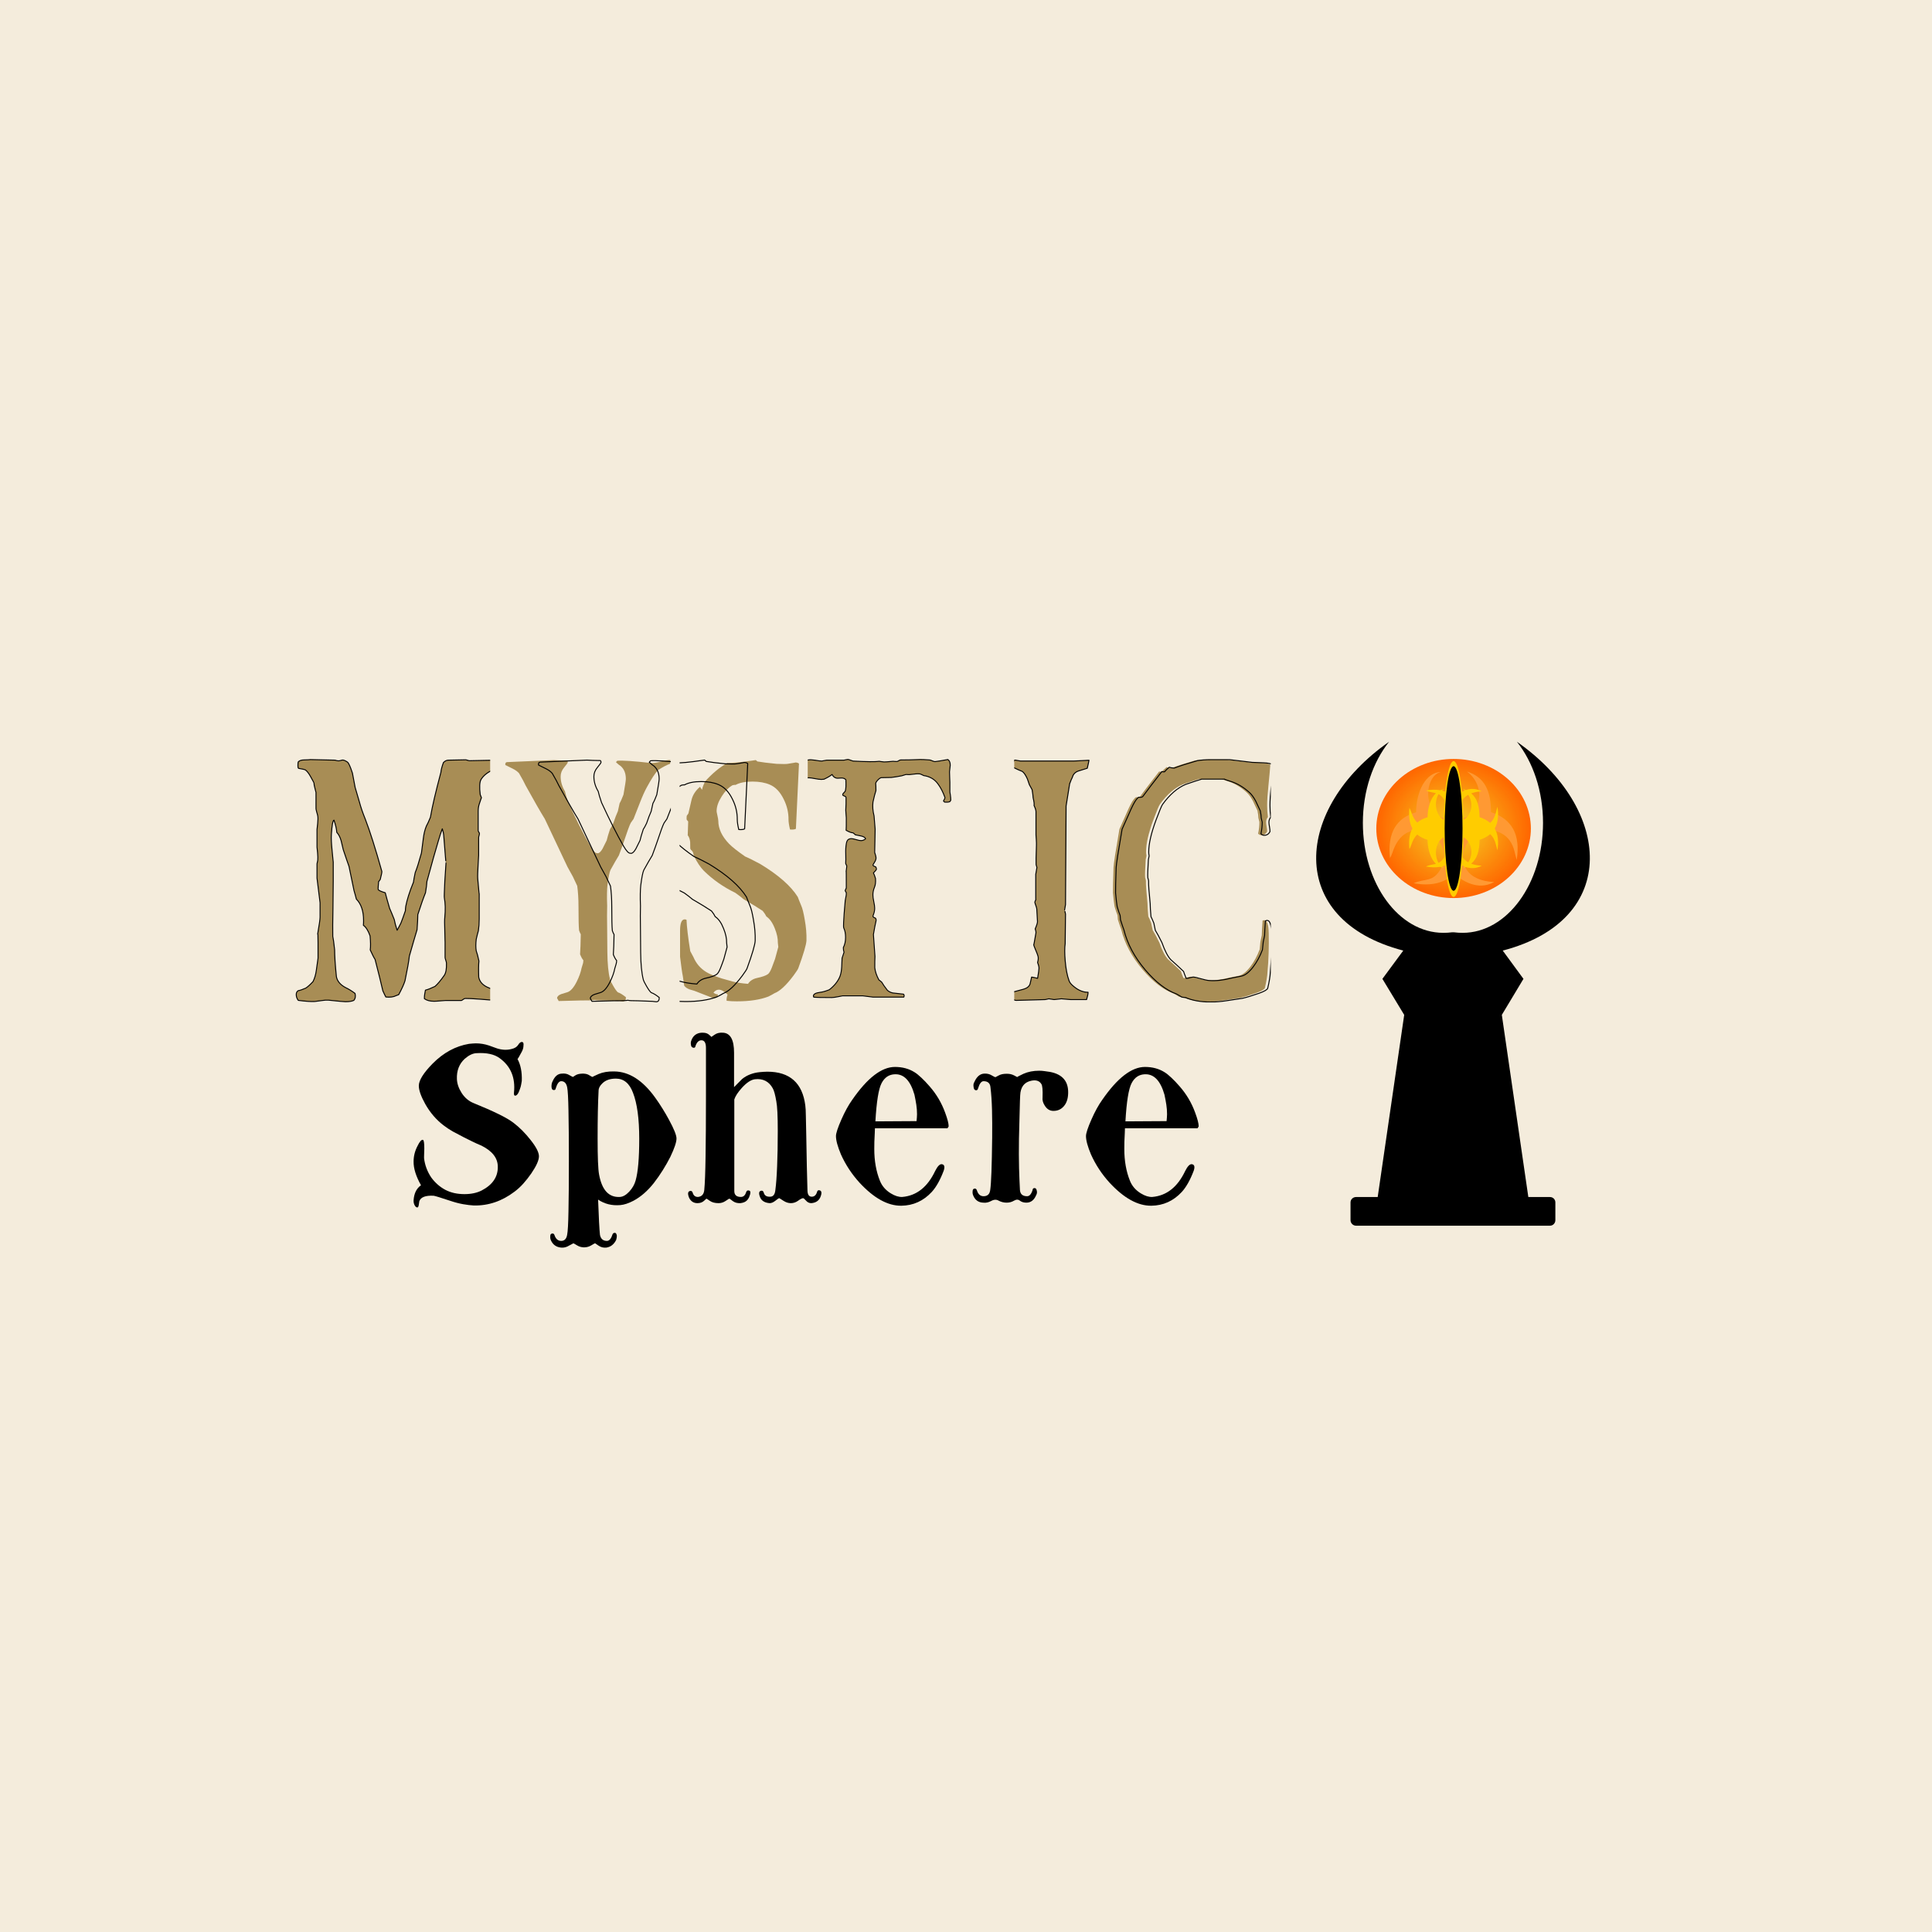 <svg xmlns="http://www.w3.org/2000/svg" xmlns:xlink="http://www.w3.org/1999/xlink" width="500" zoomAndPan="magnify" viewBox="0 0 375 375" height="500" preserveAspectRatio="xMidYMid meet" version="1.2"><defs><clipPath id="71b82c2024"><path d="M 55.391 147.312 L 95.141 147.312 L 95.141 194.562 L 55.391 194.562 Z M 55.391 147.312"></path></clipPath><clipPath id="a22c913eb9"><path d="M 98 147.312 L 130.207 147.312 L 130.207 194.562 L 98 194.562 Z M 98 147.312"></path></clipPath><clipPath id="47c17bfbaa"><path d="M 97.957 147.312 L 130.207 147.312 L 130.207 194.562 L 97.957 194.562 Z M 97.957 147.312"></path></clipPath><clipPath id="62a044159f"><path d="M 132 147.312 L 156.66 147.312 L 156.66 194.562 L 132 194.562 Z M 132 147.312"></path></clipPath><clipPath id="c1ba51f566"><path d="M 131.91 147.312 L 156.66 147.312 L 156.66 194.562 L 131.91 194.562 Z M 131.91 147.312"></path></clipPath><clipPath id="988fb666aa"><path d="M 156.777 147.312 L 192.777 147.312 L 192.777 193.812 L 156.777 193.812 Z M 156.777 147.312"></path></clipPath><clipPath id="85db17bd43"><path d="M 196.863 147.312 L 211.863 147.312 L 211.863 194.562 L 196.863 194.562 Z M 196.863 147.312"></path></clipPath><clipPath id="3ca4a42f8e"><path d="M 216 147.312 L 246.66 147.312 L 246.66 194.562 L 216 194.562 Z M 216 147.312"></path></clipPath><clipPath id="a633324bed"><path d="M 215.91 147.312 L 246.66 147.312 L 246.66 194.562 L 215.91 194.562 Z M 215.91 147.312"></path></clipPath><clipPath id="2679f31989"><path d="M 267.141 147.312 L 297.141 147.312 L 297.141 174.312 L 267.141 174.312 Z M 267.141 147.312"></path></clipPath><clipPath id="76ae0d2074"><path d="M 297.141 160.812 C 297.141 161.699 297.047 162.574 296.852 163.445 C 296.66 164.312 296.375 165.16 296 165.977 C 295.621 166.797 295.16 167.574 294.613 168.312 C 294.066 169.047 293.445 169.73 292.746 170.355 C 292.051 170.984 291.293 171.543 290.477 172.035 C 289.656 172.527 288.793 172.945 287.883 173.281 C 286.973 173.621 286.035 173.879 285.066 174.051 C 284.102 174.223 283.125 174.312 282.141 174.312 C 281.156 174.312 280.18 174.223 279.215 174.051 C 278.25 173.879 277.312 173.621 276.402 173.281 C 275.492 172.945 274.625 172.527 273.809 172.035 C 272.988 171.543 272.23 170.984 271.535 170.355 C 270.84 169.73 270.215 169.047 269.668 168.312 C 269.121 167.574 268.66 166.797 268.281 165.977 C 267.906 165.16 267.621 164.312 267.43 163.445 C 267.238 162.574 267.141 161.699 267.141 160.812 C 267.141 159.926 267.238 159.047 267.43 158.176 C 267.621 157.309 267.906 156.465 268.281 155.645 C 268.66 154.828 269.121 154.047 269.668 153.312 C 270.215 152.574 270.84 151.891 271.535 151.266 C 272.23 150.641 272.988 150.078 273.809 149.586 C 274.625 149.094 275.492 148.68 276.402 148.34 C 277.312 148 278.25 147.742 279.215 147.57 C 280.18 147.398 281.156 147.312 282.141 147.312 C 283.125 147.312 284.102 147.398 285.066 147.57 C 286.035 147.742 286.973 148 287.883 148.34 C 288.793 148.68 289.656 149.094 290.477 149.586 C 291.293 150.078 292.051 150.641 292.746 151.266 C 293.445 151.891 294.066 152.574 294.613 153.312 C 295.16 154.047 295.621 154.828 296 155.645 C 296.375 156.465 296.66 157.309 296.852 158.176 C 297.047 159.047 297.141 159.926 297.141 160.812 Z M 297.141 160.812"></path></clipPath><radialGradient gradientTransform="matrix(1.053,0,0,0.947,267.141,147.312)" id="f1b408c6b5" gradientUnits="userSpaceOnUse" r="14.25" cx="14.25" fx="14.25" cy="14.25" fy="14.25"><stop style="stop-color:#f5d423;stop-opacity:1;" offset="0"></stop><stop style="stop-color:#f5d423;stop-opacity:1;" offset="0.008"></stop><stop style="stop-color:#f5d322;stop-opacity:1;" offset="0.012"></stop><stop style="stop-color:#f5d322;stop-opacity:1;" offset="0.016"></stop><stop style="stop-color:#f5d322;stop-opacity:1;" offset="0.02"></stop><stop style="stop-color:#f5d222;stop-opacity:1;" offset="0.023"></stop><stop style="stop-color:#f5d222;stop-opacity:1;" offset="0.027"></stop><stop style="stop-color:#f5d122;stop-opacity:1;" offset="0.031"></stop><stop style="stop-color:#f5d122;stop-opacity:1;" offset="0.035"></stop><stop style="stop-color:#f5d021;stop-opacity:1;" offset="0.039"></stop><stop style="stop-color:#f5d021;stop-opacity:1;" offset="0.043"></stop><stop style="stop-color:#f6d021;stop-opacity:1;" offset="0.047"></stop><stop style="stop-color:#f6cf21;stop-opacity:1;" offset="0.051"></stop><stop style="stop-color:#f6cf21;stop-opacity:1;" offset="0.055"></stop><stop style="stop-color:#f6ce21;stop-opacity:1;" offset="0.059"></stop><stop style="stop-color:#f6ce21;stop-opacity:1;" offset="0.062"></stop><stop style="stop-color:#f6cd21;stop-opacity:1;" offset="0.066"></stop><stop style="stop-color:#f6cd20;stop-opacity:1;" offset="0.07"></stop><stop style="stop-color:#f6cc20;stop-opacity:1;" offset="0.074"></stop><stop style="stop-color:#f6cc20;stop-opacity:1;" offset="0.078"></stop><stop style="stop-color:#f6cc20;stop-opacity:1;" offset="0.082"></stop><stop style="stop-color:#f6cb20;stop-opacity:1;" offset="0.086"></stop><stop style="stop-color:#f6cb20;stop-opacity:1;" offset="0.09"></stop><stop style="stop-color:#f6ca20;stop-opacity:1;" offset="0.094"></stop><stop style="stop-color:#f6ca1f;stop-opacity:1;" offset="0.098"></stop><stop style="stop-color:#f6c91f;stop-opacity:1;" offset="0.102"></stop><stop style="stop-color:#f6c91f;stop-opacity:1;" offset="0.105"></stop><stop style="stop-color:#f6c91f;stop-opacity:1;" offset="0.109"></stop><stop style="stop-color:#f6c81f;stop-opacity:1;" offset="0.113"></stop><stop style="stop-color:#f6c81f;stop-opacity:1;" offset="0.117"></stop><stop style="stop-color:#f6c71f;stop-opacity:1;" offset="0.121"></stop><stop style="stop-color:#f6c71e;stop-opacity:1;" offset="0.125"></stop><stop style="stop-color:#f6c61e;stop-opacity:1;" offset="0.129"></stop><stop style="stop-color:#f6c61e;stop-opacity:1;" offset="0.133"></stop><stop style="stop-color:#f6c61e;stop-opacity:1;" offset="0.137"></stop><stop style="stop-color:#f6c51e;stop-opacity:1;" offset="0.141"></stop><stop style="stop-color:#f7c51e;stop-opacity:1;" offset="0.145"></stop><stop style="stop-color:#f7c41e;stop-opacity:1;" offset="0.148"></stop><stop style="stop-color:#f7c41e;stop-opacity:1;" offset="0.152"></stop><stop style="stop-color:#f7c31d;stop-opacity:1;" offset="0.156"></stop><stop style="stop-color:#f7c31d;stop-opacity:1;" offset="0.16"></stop><stop style="stop-color:#f7c31d;stop-opacity:1;" offset="0.164"></stop><stop style="stop-color:#f7c21d;stop-opacity:1;" offset="0.168"></stop><stop style="stop-color:#f7c21d;stop-opacity:1;" offset="0.172"></stop><stop style="stop-color:#f7c11d;stop-opacity:1;" offset="0.176"></stop><stop style="stop-color:#f7c11d;stop-opacity:1;" offset="0.18"></stop><stop style="stop-color:#f7c01c;stop-opacity:1;" offset="0.184"></stop><stop style="stop-color:#f7c01c;stop-opacity:1;" offset="0.188"></stop><stop style="stop-color:#f7bf1c;stop-opacity:1;" offset="0.191"></stop><stop style="stop-color:#f7bf1c;stop-opacity:1;" offset="0.195"></stop><stop style="stop-color:#f7bf1c;stop-opacity:1;" offset="0.199"></stop><stop style="stop-color:#f7be1c;stop-opacity:1;" offset="0.203"></stop><stop style="stop-color:#f7be1c;stop-opacity:1;" offset="0.207"></stop><stop style="stop-color:#f7bd1b;stop-opacity:1;" offset="0.211"></stop><stop style="stop-color:#f7bd1b;stop-opacity:1;" offset="0.215"></stop><stop style="stop-color:#f7bc1b;stop-opacity:1;" offset="0.219"></stop><stop style="stop-color:#f7bc1b;stop-opacity:1;" offset="0.223"></stop><stop style="stop-color:#f7bc1b;stop-opacity:1;" offset="0.227"></stop><stop style="stop-color:#f7bb1b;stop-opacity:1;" offset="0.23"></stop><stop style="stop-color:#f7bb1b;stop-opacity:1;" offset="0.234"></stop><stop style="stop-color:#f7ba1b;stop-opacity:1;" offset="0.238"></stop><stop style="stop-color:#f7ba1a;stop-opacity:1;" offset="0.242"></stop><stop style="stop-color:#f8b91a;stop-opacity:1;" offset="0.246"></stop><stop style="stop-color:#f8b91a;stop-opacity:1;" offset="0.25"></stop><stop style="stop-color:#f8b81a;stop-opacity:1;" offset="0.254"></stop><stop style="stop-color:#f8b71a;stop-opacity:1;" offset="0.262"></stop><stop style="stop-color:#f8b719;stop-opacity:1;" offset="0.27"></stop><stop style="stop-color:#f8b619;stop-opacity:1;" offset="0.277"></stop><stop style="stop-color:#f8b519;stop-opacity:1;" offset="0.285"></stop><stop style="stop-color:#f8b419;stop-opacity:1;" offset="0.293"></stop><stop style="stop-color:#f8b318;stop-opacity:1;" offset="0.301"></stop><stop style="stop-color:#f8b218;stop-opacity:1;" offset="0.309"></stop><stop style="stop-color:#f8b118;stop-opacity:1;" offset="0.316"></stop><stop style="stop-color:#f8b117;stop-opacity:1;" offset="0.324"></stop><stop style="stop-color:#f8b017;stop-opacity:1;" offset="0.332"></stop><stop style="stop-color:#f8af17;stop-opacity:1;" offset="0.34"></stop><stop style="stop-color:#f9ae17;stop-opacity:1;" offset="0.348"></stop><stop style="stop-color:#f9ad16;stop-opacity:1;" offset="0.355"></stop><stop style="stop-color:#f9ac16;stop-opacity:1;" offset="0.363"></stop><stop style="stop-color:#f9ab16;stop-opacity:1;" offset="0.371"></stop><stop style="stop-color:#f9aa16;stop-opacity:1;" offset="0.379"></stop><stop style="stop-color:#f9aa15;stop-opacity:1;" offset="0.387"></stop><stop style="stop-color:#f9a915;stop-opacity:1;" offset="0.395"></stop><stop style="stop-color:#f9a815;stop-opacity:1;" offset="0.402"></stop><stop style="stop-color:#f9a714;stop-opacity:1;" offset="0.41"></stop><stop style="stop-color:#f9a614;stop-opacity:1;" offset="0.418"></stop><stop style="stop-color:#f9a514;stop-opacity:1;" offset="0.426"></stop><stop style="stop-color:#f9a414;stop-opacity:1;" offset="0.434"></stop><stop style="stop-color:#f9a413;stop-opacity:1;" offset="0.441"></stop><stop style="stop-color:#faa313;stop-opacity:1;" offset="0.449"></stop><stop style="stop-color:#faa213;stop-opacity:1;" offset="0.457"></stop><stop style="stop-color:#faa113;stop-opacity:1;" offset="0.465"></stop><stop style="stop-color:#faa012;stop-opacity:1;" offset="0.473"></stop><stop style="stop-color:#fa9f12;stop-opacity:1;" offset="0.48"></stop><stop style="stop-color:#fa9e12;stop-opacity:1;" offset="0.488"></stop><stop style="stop-color:#fa9d11;stop-opacity:1;" offset="0.496"></stop><stop style="stop-color:#fa9d11;stop-opacity:1;" offset="0.504"></stop><stop style="stop-color:#fa9c11;stop-opacity:1;" offset="0.508"></stop><stop style="stop-color:#fa9c11;stop-opacity:1;" offset="0.512"></stop><stop style="stop-color:#fa9c11;stop-opacity:1;" offset="0.516"></stop><stop style="stop-color:#fa9b11;stop-opacity:1;" offset="0.52"></stop><stop style="stop-color:#fa9b11;stop-opacity:1;" offset="0.523"></stop><stop style="stop-color:#fa9a10;stop-opacity:1;" offset="0.527"></stop><stop style="stop-color:#fa9a10;stop-opacity:1;" offset="0.531"></stop><stop style="stop-color:#fa9910;stop-opacity:1;" offset="0.535"></stop><stop style="stop-color:#fa9910;stop-opacity:1;" offset="0.539"></stop><stop style="stop-color:#fa9810;stop-opacity:1;" offset="0.543"></stop><stop style="stop-color:#fb9810;stop-opacity:1;" offset="0.547"></stop><stop style="stop-color:#fb9810;stop-opacity:1;" offset="0.551"></stop><stop style="stop-color:#fb970f;stop-opacity:1;" offset="0.555"></stop><stop style="stop-color:#fb970f;stop-opacity:1;" offset="0.559"></stop><stop style="stop-color:#fb960f;stop-opacity:1;" offset="0.562"></stop><stop style="stop-color:#fb960f;stop-opacity:1;" offset="0.566"></stop><stop style="stop-color:#fb950f;stop-opacity:1;" offset="0.57"></stop><stop style="stop-color:#fb950f;stop-opacity:1;" offset="0.574"></stop><stop style="stop-color:#fb950f;stop-opacity:1;" offset="0.578"></stop><stop style="stop-color:#fb940f;stop-opacity:1;" offset="0.582"></stop><stop style="stop-color:#fb940e;stop-opacity:1;" offset="0.586"></stop><stop style="stop-color:#fb930e;stop-opacity:1;" offset="0.59"></stop><stop style="stop-color:#fb930e;stop-opacity:1;" offset="0.594"></stop><stop style="stop-color:#fb920e;stop-opacity:1;" offset="0.598"></stop><stop style="stop-color:#fb920e;stop-opacity:1;" offset="0.602"></stop><stop style="stop-color:#fb920e;stop-opacity:1;" offset="0.605"></stop><stop style="stop-color:#fb910e;stop-opacity:1;" offset="0.609"></stop><stop style="stop-color:#fb910d;stop-opacity:1;" offset="0.613"></stop><stop style="stop-color:#fb900d;stop-opacity:1;" offset="0.617"></stop><stop style="stop-color:#fb900d;stop-opacity:1;" offset="0.621"></stop><stop style="stop-color:#fb8f0d;stop-opacity:1;" offset="0.625"></stop><stop style="stop-color:#fb8f0d;stop-opacity:1;" offset="0.629"></stop><stop style="stop-color:#fb8e0d;stop-opacity:1;" offset="0.637"></stop><stop style="stop-color:#fc8d0c;stop-opacity:1;" offset="0.645"></stop><stop style="stop-color:#fc8c0c;stop-opacity:1;" offset="0.652"></stop><stop style="stop-color:#fc8b0c;stop-opacity:1;" offset="0.66"></stop><stop style="stop-color:#fc8a0b;stop-opacity:1;" offset="0.668"></stop><stop style="stop-color:#fc8a0b;stop-opacity:1;" offset="0.676"></stop><stop style="stop-color:#fc890b;stop-opacity:1;" offset="0.684"></stop><stop style="stop-color:#fc880b;stop-opacity:1;" offset="0.691"></stop><stop style="stop-color:#fc870a;stop-opacity:1;" offset="0.699"></stop><stop style="stop-color:#fc860a;stop-opacity:1;" offset="0.707"></stop><stop style="stop-color:#fc850a;stop-opacity:1;" offset="0.715"></stop><stop style="stop-color:#fc840a;stop-opacity:1;" offset="0.723"></stop><stop style="stop-color:#fc8309;stop-opacity:1;" offset="0.73"></stop><stop style="stop-color:#fc8309;stop-opacity:1;" offset="0.738"></stop><stop style="stop-color:#fd8209;stop-opacity:1;" offset="0.746"></stop><stop style="stop-color:#fd8109;stop-opacity:1;" offset="0.754"></stop><stop style="stop-color:#fd8108;stop-opacity:1;" offset="0.758"></stop><stop style="stop-color:#fd8008;stop-opacity:1;" offset="0.762"></stop><stop style="stop-color:#fd8008;stop-opacity:1;" offset="0.766"></stop><stop style="stop-color:#fd7f08;stop-opacity:1;" offset="0.77"></stop><stop style="stop-color:#fd7f08;stop-opacity:1;" offset="0.773"></stop><stop style="stop-color:#fd7e08;stop-opacity:1;" offset="0.777"></stop><stop style="stop-color:#fd7e08;stop-opacity:1;" offset="0.781"></stop><stop style="stop-color:#fd7e07;stop-opacity:1;" offset="0.785"></stop><stop style="stop-color:#fd7d07;stop-opacity:1;" offset="0.789"></stop><stop style="stop-color:#fd7d07;stop-opacity:1;" offset="0.793"></stop><stop style="stop-color:#fd7c07;stop-opacity:1;" offset="0.797"></stop><stop style="stop-color:#fd7c07;stop-opacity:1;" offset="0.801"></stop><stop style="stop-color:#fd7b07;stop-opacity:1;" offset="0.805"></stop><stop style="stop-color:#fd7b07;stop-opacity:1;" offset="0.809"></stop><stop style="stop-color:#fd7b06;stop-opacity:1;" offset="0.812"></stop><stop style="stop-color:#fd7a06;stop-opacity:1;" offset="0.816"></stop><stop style="stop-color:#fd7906;stop-opacity:1;" offset="0.824"></stop><stop style="stop-color:#fd7806;stop-opacity:1;" offset="0.832"></stop><stop style="stop-color:#fd7705;stop-opacity:1;" offset="0.84"></stop><stop style="stop-color:#fe7605;stop-opacity:1;" offset="0.848"></stop><stop style="stop-color:#fe7605;stop-opacity:1;" offset="0.855"></stop><stop style="stop-color:#fe7505;stop-opacity:1;" offset="0.863"></stop><stop style="stop-color:#fe7404;stop-opacity:1;" offset="0.871"></stop><stop style="stop-color:#fe7304;stop-opacity:1;" offset="0.879"></stop><stop style="stop-color:#fe7304;stop-opacity:1;" offset="0.883"></stop><stop style="stop-color:#fe7204;stop-opacity:1;" offset="0.887"></stop><stop style="stop-color:#fe7204;stop-opacity:1;" offset="0.891"></stop><stop style="stop-color:#fe7104;stop-opacity:1;" offset="0.895"></stop><stop style="stop-color:#fe7103;stop-opacity:1;" offset="0.898"></stop><stop style="stop-color:#fe7103;stop-opacity:1;" offset="0.902"></stop><stop style="stop-color:#fe7003;stop-opacity:1;" offset="0.906"></stop><stop style="stop-color:#fe7003;stop-opacity:1;" offset="0.91"></stop><stop style="stop-color:#fe6f03;stop-opacity:1;" offset="0.918"></stop><stop style="stop-color:#fe6e02;stop-opacity:1;" offset="0.926"></stop><stop style="stop-color:#fe6d02;stop-opacity:1;" offset="0.934"></stop><stop style="stop-color:#fe6c02;stop-opacity:1;" offset="0.941"></stop><stop style="stop-color:#fe6c02;stop-opacity:1;" offset="0.945"></stop><stop style="stop-color:#ff6b02;stop-opacity:1;" offset="0.949"></stop><stop style="stop-color:#ff6b02;stop-opacity:1;" offset="0.953"></stop><stop style="stop-color:#ff6a01;stop-opacity:1;" offset="0.957"></stop><stop style="stop-color:#ff6901;stop-opacity:1;" offset="0.965"></stop><stop style="stop-color:#ff6901;stop-opacity:1;" offset="0.973"></stop><stop style="stop-color:#ff6801;stop-opacity:1;" offset="0.977"></stop><stop style="stop-color:#ff6801;stop-opacity:1;" offset="0.98"></stop><stop style="stop-color:#ff6700;stop-opacity:1;" offset="0.988"></stop><stop style="stop-color:#ff6600;stop-opacity:1;" offset="0.992"></stop><stop style="stop-color:#ff6600;stop-opacity:1;" offset="1"></stop></radialGradient><clipPath id="4b21b6b3d1"><path d="M 280 147.312 L 285 147.312 L 285 174.312 L 280 174.312 Z M 280 147.312"></path></clipPath></defs><g id="331baa3e17"><rect x="0" width="375" y="0" height="375" style="fill:#ffffff;fill-opacity:1;stroke:none;"></rect><rect x="0" width="375" y="0" height="375" style="fill:#f4ecdc;fill-opacity:1;stroke:none;"></rect><g clip-rule="nonzero" clip-path="url(#71b82c2024)"><path style="fill-rule:nonzero;fill:#a88d55;fill-opacity:1;stroke-width:1.04;stroke-linecap:butt;stroke-linejoin:round;stroke:#000000;stroke-opacity:1;stroke-miterlimit:2;" d="M 15098.797 -2.742 C 15097.103 -2.262 15094.606 -1.346 15091.109 -0.059 C 15084.898 2.798 15080.598 6.332 15078.1 10.563 C 15076.602 13.333 15076.298 18.742 15077.297 26.813 C 15077.405 27.118 15077.601 27.729 15077.992 28.579 C 15078.404 29.43 15078.6 30.062 15078.6 30.455 C 15078.6 30.062 15077.796 32.287 15076.211 37.173 C 15075.407 39.703 15075.103 42.299 15075.103 44.981 L 15075.103 65.746 C 15075.103 66.226 15075.299 66.771 15075.69 67.338 C 15076.102 67.905 15076.298 68.341 15076.406 68.668 C 15076.493 69.083 15076.406 69.868 15076.102 71.046 C 15075.69 72.224 15075.603 73.074 15075.603 73.554 L 15075.603 93.075 C 15075.603 92.268 15075.407 95.736 15074.995 103.457 C 15074.604 110.306 15074.408 115.105 15074.604 117.875 C 15075.69 130.394 15076.211 135.847 15076.211 134.233 L 15076.211 161.802 C 15076.211 166.296 15075.907 170.527 15075.299 174.497 C 15074.691 176.547 15073.909 179.6 15072.997 183.657 C 15072.41 188.63 15072.41 192.818 15072.997 196.242 C 15073.909 198.685 15074.908 202.35 15075.907 207.213 C 15075.494 211.532 15075.407 217.399 15075.69 224.793 C 15076.71 230.006 15080.294 233.867 15086.701 236.397 C 15088.894 237.204 15092.304 238.971 15096.908 241.653 C 15097.494 242.7 15097.407 244.38 15096.495 246.648 C 15095.692 248.938 15094.497 250.029 15093.107 249.942 C 15088.09 249.549 15083.095 249.135 15078.1 248.72 C 15069.5 248.066 15063.897 247.782 15061.291 247.87 C 15060.596 247.87 15059.705 248.24 15058.793 248.96 C 15057.794 249.702 15057.295 250.073 15057.099 250.073 L 15039.899 250.073 C 15038.9 250.073 15037.097 250.203 15034.209 250.487 C 15031.407 250.771 15029.192 250.923 15027.606 250.923 C 15023.089 250.923 15019.593 249.985 15017.095 248.11 C 15017.008 245.601 15017.399 242.504 15018.203 238.84 C 15020.7 238.273 15024.11 236.92 15028.497 234.805 C 15031.407 232.296 15034.708 228.305 15038.509 222.852 C 15040.29 220.235 15041.093 215.851 15040.898 209.656 C 15040.898 209.089 15040.702 208.064 15040.203 206.559 C 15039.703 205.054 15039.399 204.051 15039.399 203.549 L 15039.399 186.1 C 15039.399 187.649 15039.291 183.875 15039.095 174.758 C 15038.791 167.343 15038.791 162.391 15039.095 159.861 C 15039.899 151.726 15039.703 144.637 15038.596 138.617 C 15038.4 138.137 15038.596 132.226 15039.095 120.928 C 15039.399 116.522 15039.79 109.848 15040.398 100.905 C 15040.29 101.058 15039.508 90.959 15037.901 70.631 C 15037.792 68.908 15037.293 66.684 15036.402 63.914 C 15034.795 68.058 15033.492 72.333 15032.211 76.739 C 15029.192 86.663 15025.109 101.429 15019.81 121.037 C 15019.701 123.72 15019.202 127.799 15018.29 133.252 C 15016.205 138.377 15013.403 146.273 15009.993 156.939 C 15009.993 160.581 15009.711 166.034 15009.19 173.297 C 15007.3 179.557 15004.499 189.067 15000.894 201.848 C 15000.307 207.541 14998.7 216.461 14996.203 228.589 C 14995.095 232.318 14992.793 237.378 14989.405 243.726 C 14988.71 243.965 14987.798 244.336 14986.603 244.816 C 14983.693 246.277 14980.001 246.779 14975.506 246.277 C 14974.702 244.729 14973.594 242.504 14972.291 239.581 C 14970.597 232.013 14967.796 220.649 14963.908 205.512 C 14962.605 203.549 14960.911 200.147 14958.696 195.261 C 14959.195 191.509 14959.109 186.427 14958.501 179.993 C 14956.502 174.3 14954.092 170.483 14951.29 168.52 C 14951.507 166.819 14951.507 165.074 14951.507 163.286 C 14951.507 153.1 14948.901 145.379 14943.711 140.078 C 14943.189 137.81 14942.299 134.713 14941.191 130.809 C 14939.91 124.374 14938.108 115.672 14935.805 104.679 C 14934.307 100.622 14932.309 94.558 14929.594 86.488 C 14928.791 83.238 14928.096 79.988 14927.292 76.739 C 14926.206 72.9 14924.599 69.89 14922.601 67.687 C 14922.406 64.197 14921.407 59.791 14919.604 54.513 C 14918.301 54.84 14917.411 60.009 14916.802 70.021 C 14916.498 73.925 14916.802 79.858 14917.606 87.84 C 14918.41 96.39 14918.8 100.338 14918.8 99.684 L 14918.8 120.426 C 14918.8 124.832 14918.692 134.844 14918.496 150.461 C 14918.192 163.722 14918.192 173.733 14918.301 180.495 C 14918.8 182.523 14919.495 187.409 14920.299 195.13 C 14920.299 201.652 14920.907 211.336 14922.21 224.183 C 14923.101 229.068 14926.402 233.016 14932.005 236.026 C 14935.306 237.575 14938.694 239.69 14942.299 242.373 C 14943.103 245.383 14942.69 247.913 14940.996 249.942 C 14938.998 250.923 14936.001 251.403 14932.005 251.403 C 14930.398 251.403 14924.208 250.836 14913.61 249.702 C 14911.699 249.549 14909.31 249.702 14906.291 250.182 C 14902.404 250.771 14899.993 251.076 14898.907 251.163 C 14895.106 251.403 14889.199 251.01 14881.098 249.942 C 14879.6 248.001 14878.905 245.885 14878.905 243.595 C 14878.905 241.719 14879.6 240.345 14880.99 239.451 C 14882.901 239.123 14885.703 238.185 14889.199 236.637 C 14891.306 235.263 14893.89 232.907 14896.996 229.57 C 14898.798 225.971 14899.993 221.827 14900.601 217.116 C 14901.209 212.797 14901.795 208.479 14902.404 204.16 L 14902.404 187.322 C 14902.404 179.6 14902.208 176.503 14901.991 178.052 C 14903.707 168.128 14904.597 162.021 14904.597 159.73 L 14904.597 144.114 L 14901.296 117.373 L 14901.296 102.236 C 14901.296 101.756 14901.405 100.971 14901.709 99.924 C 14901.991 98.855 14902.099 98.179 14902.099 97.852 C 14902.295 96.129 14902.208 93.446 14901.904 89.782 C 14901.491 85.812 14901.296 83.805 14901.296 83.805 L 14901.296 64.524 C 14901.296 64.939 14901.491 62.845 14901.991 58.286 C 14902.404 54.317 14902.404 51.547 14902.099 49.998 C 14901.991 49.431 14901.709 47.991 14900.992 45.723 C 14900.405 43.694 14900.21 42.429 14900.21 41.95 L 14900.21 24.479 C 14900.21 24.152 14899.797 22.69 14899.102 20.095 C 14898.407 17.477 14897.995 15.493 14897.995 14.097 C 14897.995 13.857 14896.8 11.676 14894.498 7.51 C 14892.5 3.78 14890.502 1.25 14888.591 -0.059 C 14888.005 -0.386 14885.594 -0.91 14881.489 -1.629 C 14880.99 -1.717 14880.707 -2.742 14880.707 -4.683 C 14880.707 -6.646 14880.794 -8.02 14881.207 -8.849 C 14882.597 -10.136 14884.704 -10.79 14887.505 -10.79 C 14891.197 -10.877 14893.391 -11.008 14894.107 -11.161 L 14920.69 -10.55 C 14922.102 -10.07 14923.405 -9.809 14924.404 -9.809 C 14925.294 -9.809 14926.098 -9.961 14927.01 -10.245 C 14927.9 -10.528 14928.595 -10.681 14929.008 -10.681 C 14930.202 -10.681 14931.896 -9.939 14934.09 -8.478 C 14935.393 -7.584 14937.195 -3.592 14939.497 3.496 C 14940.192 7.64 14941.191 12.81 14942.408 18.982 C 14943.407 22.494 14944.992 27.729 14946.99 34.73 C 14948.402 40.117 14950.508 46.377 14953.397 53.531 C 14958.305 66.4 14964.299 85.223 14971.205 110.044 C 14971.401 110.786 14970.793 113.709 14969.49 118.834 C 14969.099 119.423 14968.491 120.23 14967.709 121.277 C 14967.296 126.577 14967.101 129.347 14967.209 129.587 C 14967.6 130.634 14970.098 131.856 14974.897 133.252 C 14975.896 137.308 14977.504 142.979 14979.61 150.221 C 14980.805 152.729 14982.39 156.764 14984.605 162.304 C 14985.192 165.467 14986.191 169.349 14987.711 173.908 C 14988.992 171.53 14990.404 168.935 14991.794 166.077 C 14993.01 163.068 14994.595 158.64 14996.593 152.773 C 14996.593 151.726 14996.702 150.09 14997.006 147.887 C 14998.309 141.06 15001.002 132.357 15005.302 121.779 C 15005.606 119.489 15006.193 116.042 15007.192 111.397 C 15008.994 107.013 15011.21 99.924 15013.903 90.152 C 15014.598 85.114 15015.206 79.967 15015.901 74.71 C 15016.509 69.475 15017.595 64.895 15019.202 60.991 C 15020.396 58.875 15021.895 55.647 15023.61 51.328 C 15025.5 40.03 15029.3 23.781 15034.904 2.624 C 15035.099 0.028 15035.99 -3.461 15037.597 -7.867 C 15039.204 -9.656 15041.093 -10.55 15043.2 -10.55 C 15045.198 -10.55 15048.303 -10.616 15052.3 -10.725 C 15056.209 -10.855 15059.401 -10.921 15061.79 -10.921 C 15062.094 -10.921 15062.702 -10.746 15063.701 -10.419 C 15064.592 -10.114 15065.2 -9.939 15065.591 -9.939 L 15094.693 -10.55 C 15095.605 -10.725 15096.495 -9.983 15097.494 -8.347 C 15098.406 -6.733 15098.906 -5.228 15098.906 -3.832 C 15098.906 -3.44 15098.797 -3.069 15098.797 -2.742 Z M 15098.797 -2.742" transform="matrix(0.18,0,0,0.179,-2620.703,149.432)"></path></g><g clip-rule="nonzero" clip-path="url(#a22c913eb9)"><path style="stroke:none;fill-rule:nonzero;fill:#a88d55;fill-opacity:1;" d="M 130.102 147.512 C 130.102 147.672 130.102 147.918 130.066 148.25 C 129.516 148.426 128.73 148.832 127.738 149.469 C 127.168 150.059 126.422 151.195 125.516 152.875 C 125.121 153.598 124.68 154.582 124.199 155.824 C 123.434 157.793 123.023 158.836 122.973 158.949 C 122.848 159.109 122.668 159.363 122.438 159.711 C 122.207 160.129 121.762 161.328 121.105 163.312 C 120.91 163.891 120.59 164.797 120.129 166.023 C 119.734 166.66 119.184 167.609 118.492 168.867 C 118.297 169.301 118.102 170.285 117.906 171.82 C 117.816 172.672 117.781 174.004 117.852 175.812 C 117.816 176.781 117.816 178.367 117.852 180.562 C 117.852 181.504 117.871 182.914 117.887 184.797 C 117.906 187.066 118.082 188.832 118.402 190.09 C 118.473 190.336 118.668 190.758 119.023 191.352 C 119.398 192 119.699 192.422 119.93 192.609 C 120.34 192.738 120.875 193.059 121.496 193.562 C 121.496 194.113 121.301 194.387 120.91 194.387 C 120.82 194.387 120.695 194.375 120.52 194.344 C 120.359 194.316 120.25 194.301 120.199 194.301 L 117.355 194.191 C 116.18 194.191 115.539 194.156 115.453 194.086 C 114.988 194.172 114.047 194.207 112.641 194.191 L 108.445 194.301 C 108.375 194.156 108.27 193.969 108.129 193.738 C 108.145 193.418 108.41 193.156 108.926 192.957 C 109.336 192.824 109.746 192.703 110.137 192.586 C 110.758 192.383 111.363 191.695 111.949 190.523 C 112.41 189.586 112.73 188.715 112.875 187.922 C 112.891 187.879 112.961 187.645 113.086 187.227 C 113.195 186.922 113.23 186.641 113.23 186.379 C 113.035 186.176 112.82 185.793 112.59 185.23 C 112.66 184.375 112.695 183.082 112.73 181.344 C 112.625 181.188 112.52 180.934 112.395 180.586 C 112.324 179.848 112.285 178.301 112.285 175.941 C 112.285 174.453 112.199 173.121 112.039 171.949 C 111.859 171.559 111.574 170.965 111.203 170.168 C 110.973 169.766 110.617 169.121 110.137 168.238 C 109.141 166.113 107.684 163.016 105.746 158.949 C 104.875 157.547 103.648 155.398 102.047 152.504 C 101.781 151.926 101.352 151.125 100.75 150.098 C 100.465 149.762 100.055 149.461 99.488 149.184 C 99.023 148.953 98.543 148.723 98.082 148.488 C 98.047 148.145 98.152 147.953 98.402 147.926 C 98.773 147.898 101.816 147.766 107.488 147.535 C 108.055 147.578 108.926 147.609 110.082 147.621 C 110.172 147.738 110.207 147.848 110.207 147.949 C 110.207 148.062 109.977 148.395 109.512 148.945 C 109.051 149.496 108.82 150.082 108.82 150.703 C 108.82 151.715 109.105 152.68 109.656 153.59 C 109.762 154.082 109.977 154.812 110.312 155.781 C 111.879 159.168 113.281 161.961 114.543 164.16 C 115.113 165.141 115.559 165.621 115.879 165.59 C 115.914 165.605 115.969 165.613 116.02 165.613 C 116.305 165.613 116.625 165.316 116.961 164.723 C 117.23 164.188 117.496 163.652 117.762 163.117 C 117.871 162.625 118.082 161.902 118.402 160.945 C 118.582 160.688 118.793 160.297 119.043 159.773 C 119.363 158.836 119.648 158.059 119.93 157.453 C 120.004 157.09 120.109 156.578 120.27 155.91 C 120.5 155.535 120.73 154.98 121.016 154.242 C 121.32 152.492 121.477 151.477 121.477 151.203 C 121.477 150.102 121.141 149.266 120.465 148.684 C 120.285 148.586 119.984 148.34 119.559 147.949 C 119.613 147.875 119.684 147.781 119.809 147.664 C 120.875 147.578 123.043 147.723 126.332 148.098 C 126.723 148.145 127.363 148.051 128.234 147.828 C 129.125 147.605 129.746 147.5 130.102 147.512 Z M 130.102 147.512"></path></g><g clip-rule="nonzero" clip-path="url(#47c17bfbaa)"><path style="fill:none;stroke-width:1.04;stroke-linecap:butt;stroke-linejoin:round;stroke:#000000;stroke-opacity:1;stroke-miterlimit:2;" d="M 29971.904 3.067 C 29971.904 3.968 29971.904 5.352 29971.706 7.22 C 29968.608 8.209 29964.191 10.494 29958.611 14.076 C 29955.403 17.394 29951.206 23.788 29946.109 33.236 C 29943.889 37.301 29941.407 42.838 29938.704 49.826 C 29934.398 60.9 29932.091 66.767 29931.805 67.404 C 29931.102 68.305 29930.091 69.733 29928.795 71.689 C 29927.498 74.04 29924.994 80.786 29921.302 91.948 C 29920.204 95.2 29918.402 100.298 29915.809 107.197 C 29913.59 110.779 29910.492 116.118 29906.603 123.194 C 29905.505 125.633 29904.406 131.17 29903.307 139.805 C 29902.802 144.596 29902.604 152.088 29903 162.262 C 29902.802 167.711 29902.802 176.632 29903 188.981 C 29903 194.277 29903.11 202.209 29903.198 212.8 C 29903.307 225.566 29904.296 235.498 29906.098 242.573 C 29906.493 243.958 29907.592 246.331 29909.591 249.671 C 29911.701 253.318 29913.392 255.691 29914.689 256.746 C 29916.996 257.471 29920.006 259.273 29923.5 262.107 C 29923.5 265.206 29922.401 266.744 29920.204 266.744 C 29919.698 266.744 29918.995 266.678 29918.007 266.502 C 29917.106 266.348 29916.491 266.26 29916.205 266.26 L 29900.209 265.645 C 29893.596 265.645 29889.992 265.447 29889.509 265.052 C 29886.894 265.535 29881.599 265.733 29873.689 265.645 L 29850.091 266.26 C 29849.696 265.447 29849.103 264.393 29848.312 263.096 C 29848.4 261.294 29849.894 259.822 29852.794 258.702 C 29855.101 257.954 29857.408 257.273 29859.605 256.614 C 29863.099 255.472 29866.504 251.604 29869.8 245.012 C 29872.393 239.739 29874.195 234.839 29875.008 230.378 C 29875.095 230.137 29875.491 228.818 29876.194 226.467 C 29876.809 224.753 29877.007 223.171 29877.007 221.699 C 29875.908 220.556 29874.7 218.403 29873.404 215.239 C 29873.799 210.427 29873.997 203.154 29874.195 193.376 C 29873.601 192.497 29873.008 191.069 29872.305 189.113 C 29871.91 184.96 29871.69 176.259 29871.69 162.987 C 29871.69 154.615 29871.206 147.122 29870.306 140.531 C 29869.295 138.333 29867.691 134.993 29865.604 130.511 C 29864.307 128.248 29862.308 124.622 29859.605 119.656 C 29854.002 107.703 29845.807 90.278 29834.909 67.404 C 29830.009 59.516 29823.11 47.431 29814.101 31.149 C 29812.607 27.897 29810.19 23.392 29806.807 17.613 C 29805.203 15.724 29802.896 14.032 29799.71 12.472 C 29797.095 11.175 29794.393 9.879 29791.8 8.56 C 29791.602 6.627 29792.195 5.55 29793.602 5.396 C 29795.689 5.243 29812.805 4.495 29844.708 3.199 C 29847.894 3.441 29852.794 3.617 29859.298 3.682 C 29859.803 4.342 29860.001 4.957 29860.001 5.528 C 29860.001 6.165 29858.704 8.033 29856.09 11.131 C 29853.497 14.23 29852.201 17.525 29852.201 21.019 C 29852.201 26.71 29853.805 32.138 29856.903 37.257 C 29857.496 40.026 29858.704 44.135 29860.594 49.584 C 29869.405 68.635 29877.293 84.345 29884.39 96.716 C 29887.597 102.232 29890.102 104.934 29891.904 104.758 C 29892.102 104.846 29892.409 104.89 29892.695 104.89 C 29894.299 104.89 29896.101 103.22 29897.99 99.88 C 29899.506 96.87 29901 93.86 29902.494 90.85 C 29903.11 88.081 29904.296 84.016 29906.098 78.632 C 29907.109 77.182 29908.295 74.985 29909.701 72.041 C 29911.503 66.767 29913.107 62.394 29914.689 58.989 C 29915.106 56.945 29915.7 54.067 29916.6 50.309 C 29917.897 48.2 29919.193 45.08 29920.797 40.927 C 29922.511 31.083 29923.39 25.37 29923.39 23.832 C 29923.39 17.635 29921.5 12.933 29917.699 9.659 C 29916.688 9.11 29914.996 7.725 29912.601 5.528 C 29912.909 5.111 29913.305 4.583 29914.008 3.924 C 29920.006 3.441 29932.2 4.254 29950.701 6.363 C 29952.898 6.627 29956.501 6.099 29961.401 4.847 C 29966.411 3.595 29969.904 3.001 29971.904 3.067 Z M 29971.904 3.067" transform="matrix(0.178,0,0,0.178,-5198.42,146.966)"></path></g><g clip-rule="nonzero" clip-path="url(#62a044159f)"><path style="stroke:none;fill-rule:nonzero;fill:#a88d55;fill-opacity:1;" d="M 156.535 182.555 C 156.496 183.352 155.973 185.145 154.953 187.926 C 154.883 188.133 154.574 188.605 154.031 189.344 C 152.613 191.238 151.379 192.387 150.328 192.785 C 150.074 192.949 149.676 193.164 149.148 193.43 C 147.535 194.051 145.484 194.359 142.996 194.359 C 142.289 194.359 141.637 194.324 141.039 194.25 C 141 193.926 141.055 193.523 141.219 193.051 C 140.566 192.414 140.004 192.098 139.516 192.098 C 139.133 192.098 138.789 192.289 138.48 192.676 C 138.77 192.895 139.059 193.008 139.332 193.008 C 139.367 193.316 139.258 193.531 139.004 193.652 C 138.789 193.754 138.516 193.754 138.207 193.652 C 138.078 193.605 136.938 193.164 134.777 192.32 C 134.449 192.23 134.141 192.133 133.816 192.031 C 133.379 191.867 133.035 191.633 132.801 191.32 C 132.801 191.32 132.711 190.727 132.547 189.543 C 132.383 188.773 132.219 187.496 132 185.707 L 132 180.668 C 132 179.188 132.293 178.449 132.91 178.449 C 133.016 178.449 133.125 178.477 133.254 178.535 C 133.309 179.898 133.543 181.926 133.98 184.617 C 134.125 184.883 134.324 185.27 134.598 185.773 C 135.121 187.016 135.957 187.984 137.102 188.68 C 137.699 189.051 138.695 189.465 140.113 189.922 C 140.402 190.012 141.094 190.203 142.18 190.5 C 142.906 190.707 143.922 190.863 145.191 190.965 C 145.555 190.387 146.137 190.012 146.918 189.832 C 147.953 189.613 148.641 189.367 149.02 189.102 C 149.277 188.938 149.531 188.516 149.801 187.836 C 150.02 187.273 150.238 186.703 150.438 186.125 C 150.562 185.637 150.781 184.863 151.07 183.797 C 151.055 183.617 151.016 183.352 150.98 182.996 C 151 182.152 150.801 181.223 150.383 180.199 C 149.945 179.09 149.402 178.32 148.75 177.891 C 148.621 177.598 148.387 177.234 148.043 176.805 C 147.188 176.227 145.938 175.465 144.305 174.52 C 143.961 174.207 143.434 173.801 142.727 173.297 C 140.402 172.172 138.371 170.746 136.609 169.016 C 135.938 168.332 135.285 167.363 134.668 166.105 C 134.652 165.961 134.598 165.73 134.504 165.418 C 134.414 165.258 134.289 165.094 134.09 164.93 C 134.07 164.902 134.035 164.828 133.98 164.707 C 133.961 164.281 133.961 163.852 133.961 163.422 C 133.891 162.859 133.742 162.43 133.488 162.133 C 133.508 161.543 133.543 160.648 133.578 159.449 C 133.508 159.375 133.418 159.266 133.289 159.117 C 133.254 158.984 133.254 158.73 133.289 158.359 C 133.379 158.242 133.488 158.086 133.617 157.895 C 133.617 157.879 133.816 157.043 134.195 155.387 C 134.414 154.367 134.977 153.477 135.867 152.723 C 135.938 152.844 136.066 153.035 136.266 153.301 C 136.32 152.918 136.52 152.383 136.828 151.703 C 138.227 150.148 139.66 148.949 141.148 148.105 C 141.617 148.094 142.234 148.055 143.035 147.996 C 143.887 147.922 145.121 147.766 146.699 147.531 C 146.754 147.59 146.863 147.68 147.008 147.797 C 147.844 147.945 149.074 148.102 150.727 148.262 C 151.906 148.309 152.613 148.309 152.867 148.262 C 154.012 148.086 154.5 147.996 154.355 147.996 C 154.664 147.996 154.918 148.07 155.082 148.219 C 155.082 148.234 154.883 152.449 154.484 160.871 C 154.266 161.004 153.883 161.047 153.34 161.004 C 153.141 160.16 153.051 159.523 153.051 159.094 C 153.066 157.73 152.758 156.414 152.125 155.145 C 151.434 153.723 150.547 152.777 149.422 152.301 C 148.496 151.902 147.371 151.703 146.062 151.703 C 144.648 151.703 143.559 151.918 142.781 152.348 C 142.617 152.332 142.418 152.355 142.18 152.414 C 141.402 152.871 140.711 153.59 140.094 154.566 C 139.441 155.586 139.113 156.512 139.098 157.34 C 139.078 157.488 139.133 157.793 139.242 158.25 C 139.352 158.711 139.406 159.062 139.422 159.316 C 139.422 160.855 140.129 162.34 141.508 163.777 C 142.125 164.414 143.18 165.234 144.629 166.242 C 145.32 166.535 146.301 167.023 147.57 167.707 C 151.07 169.82 153.504 171.953 154.848 174.098 C 154.953 174.422 155.191 174.969 155.5 175.738 C 155.754 176.285 155.973 177.191 156.188 178.449 C 156.461 179.926 156.57 181.297 156.535 182.555 Z M 156.535 182.555"></path></g><g clip-rule="nonzero" clip-path="url(#c1ba51f566)"><path style="fill:none;stroke-width:1.04;stroke-linecap:butt;stroke-linejoin:round;stroke:#000000;stroke-opacity:1;stroke-miterlimit:2;" d="M 22043.108 154.34 C 22042.893 158.722 22040.008 168.584 22034.389 183.881 C 22034.002 185.019 22032.301 187.619 22029.309 191.679 C 22021.494 202.099 22014.692 208.416 22008.901 210.607 C 22007.501 211.509 22005.305 212.691 22002.399 214.152 C 21993.508 217.568 21982.206 219.265 21968.493 219.265 C 21964.596 219.265 21961.001 219.072 21957.707 218.664 C 21957.492 216.88 21957.794 214.667 21958.698 212.068 C 21955.103 208.566 21952.003 206.826 21949.312 206.826 C 21947.202 206.826 21945.307 207.878 21943.607 210.005 C 21945.2 211.209 21946.793 211.832 21948.3 211.832 C 21948.494 213.529 21947.891 214.71 21946.492 215.376 C 21945.307 215.935 21943.801 215.935 21942.1 215.376 C 21941.389 215.119 21935.103 212.691 21923.198 208.05 C 21921.39 207.556 21919.689 207.019 21917.903 206.46 C 21915.492 205.558 21913.597 204.269 21912.305 202.55 C 21912.305 202.55 21911.81 199.285 21910.906 192.775 C 21910.002 188.543 21909.098 181.517 21907.892 171.677 L 21907.892 143.963 C 21907.892 135.82 21909.507 131.76 21912.908 131.76 C 21913.489 131.76 21914.092 131.91 21914.803 132.232 C 21915.104 139.73 21916.396 150.881 21918.807 165.683 C 21919.603 167.144 21920.701 169.271 21922.208 172.043 C 21925.093 178.875 21929.7 184.203 21936.007 188.027 C 21939.301 190.068 21944.791 192.345 21952.605 194.859 C 21954.198 195.353 21958.009 196.406 21963.994 198.039 C 21967.998 199.177 21973.595 200.037 21980.591 200.595 C 21982.594 197.416 21985.801 195.353 21990.107 194.365 C 21995.812 193.162 21999.601 191.808 22001.689 190.347 C 22003.11 189.445 22004.509 187.125 22005.994 183.386 C 22007.2 180.293 22008.405 177.156 22009.503 173.976 C 22010.192 171.291 22011.398 167.037 22012.991 161.172 C 22012.905 160.183 22012.689 158.722 22012.496 156.767 C 22012.603 152.127 22011.505 147.013 22009.202 141.385 C 22006.791 135.283 22003.798 131.051 22000.203 128.687 C 21999.493 127.076 21998.201 125.078 21996.307 122.715 C 21991.592 119.535 21984.703 115.346 21975.705 110.146 C 21973.81 108.428 21970.904 106.193 21967.007 103.422 C 21954.198 97.234 21943.004 89.393 21933.295 79.875 C 21929.592 76.115 21925.997 70.787 21922.596 63.869 C 21922.51 63.074 21922.208 61.807 21921.692 60.088 C 21921.196 59.207 21920.507 58.305 21919.41 57.403 C 21919.302 57.252 21919.108 56.844 21918.807 56.178 C 21918.699 53.836 21918.699 51.473 21918.699 49.11 C 21918.312 46.016 21917.494 43.653 21916.094 42.02 C 21916.202 38.776 21916.396 33.856 21916.589 27.26 C 21916.202 26.852 21915.707 26.25 21914.996 25.434 C 21914.803 24.703 21914.803 23.307 21914.996 21.266 C 21915.492 20.621 21916.094 19.762 21916.805 18.709 C 21916.805 18.623 21917.903 14.026 21919.991 4.916 C 21921.196 -0.691 21924.296 -5.589 21929.205 -9.736 C 21929.592 -9.07 21930.303 -8.017 21931.401 -6.556 C 21931.702 -8.662 21932.8 -11.605 21934.501 -15.343 C 21942.207 -23.894 21950.108 -30.49 21958.31 -35.13 C 21960.894 -35.195 21964.295 -35.41 21968.708 -35.732 C 21973.401 -36.14 21980.204 -36.999 21988.901 -38.288 C 21989.203 -37.966 21989.805 -37.472 21990.602 -36.827 C 21995.209 -36.011 22001.99 -35.152 22011.096 -34.271 C 22017.598 -34.013 22021.494 -34.013 22022.894 -34.271 C 22029.201 -35.238 22031.892 -35.732 22031.096 -35.732 C 22032.796 -35.732 22034.196 -35.324 22035.1 -34.507 C 22035.1 -34.421 22034.002 -11.24 22031.806 35.08 C 22030.601 35.811 22028.491 36.047 22025.498 35.811 C 22024.401 31.17 22023.905 27.668 22023.905 25.305 C 22023.992 17.807 22022.291 10.567 22018.803 3.584 C 22014.993 -4.236 22010.106 -9.435 22003.906 -12.056 C 21998.804 -14.248 21992.604 -15.343 21985.392 -15.343 C 21977.599 -15.343 21971.593 -14.162 21967.309 -11.798 C 21966.405 -11.884 21965.307 -11.755 21963.994 -11.433 C 21959.71 -8.919 21955.899 -4.966 21952.498 0.405 C 21948.903 6.012 21947.094 11.104 21947.008 15.659 C 21946.901 16.475 21947.202 18.151 21947.805 20.664 C 21948.407 23.2 21948.709 25.133 21948.795 26.53 C 21948.795 34.994 21952.692 43.158 21960.291 51.065 C 21963.692 54.567 21969.505 59.078 21977.492 64.621 C 21981.302 66.233 21986.705 68.918 21993.702 72.678 C 22012.991 84.301 22026.403 96.031 22033.808 107.826 C 22034.389 109.609 22035.703 112.617 22037.403 116.85 C 22038.803 119.857 22040.008 124.842 22041.192 131.76 C 22042.699 139.881 22043.302 147.422 22043.108 154.34 Z M 22043.108 154.34" transform="matrix(0.181,0,0,0.182,-3843.222,154.493)"></path></g><g clip-rule="nonzero" clip-path="url(#988fb666aa)"><path style="fill-rule:nonzero;fill:#a88d55;fill-opacity:1;stroke-width:1.04;stroke-linecap:butt;stroke-linejoin:round;stroke:#000000;stroke-opacity:1;stroke-miterlimit:2;" d="M 23006.799 102.159 C 23006.799 102.159 23006.509 102.627 23005.997 103.608 C 23005.105 104.344 23002.989 104.589 22999.893 104.344 L 22998.69 103.118 C 22999.893 101 23000.494 99.707 23000.294 99.217 C 22998.2 93.287 22995.593 88.227 22992.497 84.081 C 22988.799 78.953 22983.497 75.899 22976.703 74.919 C 22975.901 74.428 22974.609 73.871 22973.094 73.224 C 22971.49 72.823 22969.107 72.845 22965.609 73.336 C 22962.001 73.915 22959.394 74.027 22957.991 73.715 C 22957.389 73.626 22956.298 73.871 22954.805 74.428 C 22952.889 75.097 22951.597 75.409 22950.996 75.409 C 22948.791 75.899 22945.405 76.434 22940.905 77.014 C 22938.298 77.014 22934.6 77.081 22929.811 77.237 C 22928.809 77.326 22927.606 78.129 22926.091 79.622 C 22924.598 81.138 22923.796 82.409 22923.507 83.479 C 22923.707 85.351 22923.796 88.026 22923.796 91.526 C 22922.794 94.469 22921.702 98.682 22920.499 104.232 C 22919.898 108.936 22920.299 114.108 22921.702 119.725 C 22921.903 122.98 22922.304 127.906 22922.905 134.505 L 22922.393 160.141 C 22923.395 163.15 22923.908 165.134 22923.908 166.115 C 22923.908 167.586 22923.395 169.169 22922.304 170.885 C 22921.101 172.825 22920.41 173.962 22920.41 174.296 C 22920.811 175.032 22921.903 175.678 22923.596 176.235 C 22924.197 177.149 22924.398 178.041 22924.309 178.933 C 22924.197 179.423 22923.106 180.761 22920.99 182.968 C 22921.702 184.261 22922.504 186.289 22923.306 189.053 C 22923.596 193.133 22923.195 196.343 22922.192 198.706 C 22920.99 201.559 22920.41 204.412 22920.41 207.244 C 22920.41 209.049 22920.7 211.546 22921.39 214.756 C 22922.103 217.966 22922.393 220.44 22922.393 222.135 C 22922.393 224.497 22921.903 226.816 22920.99 229.112 C 22920.611 230.16 22920.41 230.94 22920.499 231.43 C 22921.301 232.233 22922.192 232.768 22923.195 233.013 C 22923.908 233.816 22924.108 234.841 22923.908 236.067 C 22923.106 239.389 22922.103 244.449 22920.99 251.203 C 22920.99 251.359 22921.502 259.451 22922.705 275.479 C 22922.504 278.333 22922.504 282.523 22922.504 288.052 C 22922.994 292.376 22924.509 296.902 22927.093 301.605 C 22928.007 302.185 22929.009 302.987 22930.19 304.057 C 22931.393 306.242 22933.509 309.251 22936.494 313.086 C 22938.209 314.557 22940.192 315.538 22942.397 316.006 C 22945.093 316.251 22949.102 316.697 22954.404 317.366 C 22955.206 318.257 22955.295 319.35 22954.694 320.665 L 22920.7 320.665 C 22920.299 320.665 22918.405 320.42 22914.908 319.929 C 22911.411 319.439 22909.406 319.194 22909.005 319.194 L 22886.907 319.194 C 22886.706 319.194 22885.102 319.506 22881.805 320.175 C 22878.597 320.821 22876.192 321.133 22874.699 321.133 C 22863.293 321.133 22856.7 320.977 22854.806 320.665 C 22854.606 320.241 22854.405 319.84 22854.405 319.439 C 22854.405 317.321 22856.989 315.939 22862.001 315.293 C 22864.296 315.114 22867.593 314.178 22872.004 312.484 C 22877.795 308.003 22881.694 303.032 22883.899 297.593 C 22884.991 294.65 22885.592 291.106 22885.793 286.96 C 22886.105 280.785 22886.194 277.597 22886.194 277.441 C 22886.706 275.903 22887.397 273.696 22888.399 270.842 C 22887.909 269.639 22887.597 267.922 22887.597 265.715 C 22889.29 262.461 22890.092 258.693 22890.092 254.369 C 22890.092 250.312 22889.491 246.923 22888.199 244.248 C 22887.798 243.423 22887.708 241.35 22887.909 238.006 C 22888.109 232.879 22888.689 224.787 22889.691 213.73 C 22889.691 213.396 22890.003 212.103 22890.404 209.807 C 22890.894 208.024 22891.005 206.352 22890.894 204.814 C 22890.604 204.323 22890.203 203.632 22889.691 202.741 C 22889.602 202.406 22889.802 201.827 22890.293 200.957 C 22890.694 200.11 22890.894 199.531 22890.894 199.196 C 22890.894 186.423 22890.894 180.471 22890.694 181.363 C 22891.295 177.395 22891.495 175.232 22891.406 174.898 C 22891.005 174.407 22890.604 173.56 22890.203 172.334 C 22890.404 170.15 22890.404 166.761 22890.293 162.214 C 22890.092 157.978 22890.293 154.122 22890.894 150.622 C 22891.295 148.17 22892.008 146.609 22893.01 145.918 C 22893.99 145.227 22895.193 144.871 22896.708 144.871 C 22897.688 144.871 22899.404 145.25 22901.809 145.963 C 22904.193 146.699 22905.908 147.078 22907.2 147.078 C 22909.005 147.078 22910.809 146.387 22912.302 145.004 C 22911.812 143.622 22910.208 142.597 22907.401 141.95 C 22905.195 141.527 22902.99 141.081 22900.807 140.591 C 22900.406 140.033 22899.604 139.298 22898.312 138.406 C 22896.508 138.406 22893.99 137.47 22890.694 135.597 C 22890.894 134.059 22890.894 129.445 22890.894 121.798 C 22890.894 121.308 22890.805 120.037 22890.604 117.964 C 22890.404 115.891 22890.293 114.308 22890.293 113.261 C 22890.293 112.124 22890.404 109.85 22890.604 106.417 C 22890.604 103.564 22890.604 101.29 22890.604 99.596 C 22890.604 98.682 22890.203 98.124 22889.29 97.879 C 22888.199 97.389 22887.397 96.988 22886.996 96.653 C 22886.907 96.497 22886.907 96.297 22886.907 96.051 C 22886.907 95.472 22887.397 94.736 22888.31 93.844 C 22889.201 92.953 22889.802 92.306 22889.802 91.905 C 22890.493 89.854 22890.694 85.708 22890.404 79.444 C 22889.09 78.218 22887.597 77.616 22885.704 77.616 C 22885.191 77.616 22884.501 77.66 22883.498 77.727 C 22882.607 77.816 22881.894 77.861 22881.404 77.861 C 22878.709 77.861 22876.592 76.479 22875.1 73.715 C 22873.296 75.253 22870.311 77.014 22866.189 78.953 C 22865.298 79.109 22864.296 79.199 22863.293 79.199 C 22861.6 79.199 22859.195 78.886 22856.098 78.285 C 22853.091 77.683 22850.796 77.371 22849.304 77.371 C 22846.898 77.371 22844.804 77.906 22843 78.953 C 22842.599 79.199 22839.302 79.979 22833.309 81.272 C 22832.596 81.428 22830.993 82.654 22828.698 84.928 C 22825.312 89.007 22819.81 95.472 22812.303 104.344 C 22811.991 104.745 22811.189 106.997 22809.897 111.054 C 22808.805 114.308 22807.402 115.936 22805.709 115.936 C 22804.795 115.936 22803.793 115.579 22802.701 114.843 C 22802.59 113.863 22802.991 112.191 22803.793 109.85 C 22804.795 107.064 22805.397 105.481 22805.508 105.08 C 22806.31 100.198 22807.602 92.797 22809.496 82.854 C 22809.607 82.698 22809.897 78.664 22810.409 70.772 C 22810.699 65.645 22811.902 61.945 22813.906 59.671 C 22820.099 58.601 22824.688 58.2 22827.696 58.445 C 22828.809 59.024 22830.502 59.671 22832.708 60.406 C 22833.198 60.473 22834 60.295 22835.292 59.849 C 22836.495 59.403 22837.297 59.136 22837.698 59.069 C 22838.901 59.225 22840.794 59.292 22843.311 59.292 C 22844.492 58.824 22846.296 58.244 22848.791 57.598 C 22850.507 57.263 22852.89 57.352 22856.009 57.843 C 22859.796 58.489 22862.291 58.824 22863.605 58.824 C 22864.006 58.824 22864.897 58.645 22866.301 58.333 C 22867.793 57.999 22868.707 57.843 22869.197 57.843 L 22888.199 57.843 C 22888.51 57.843 22889.29 57.665 22890.604 57.352 C 22892.008 57.018 22892.899 56.951 22893.389 57.107 C 22894.703 57.598 22896.307 58.155 22898.401 58.824 C 22913.505 59.626 22923.306 59.715 22927.695 59.069 C 22927.405 59.136 22929.098 59.381 22932.796 59.782 C 22933.509 59.871 22936.806 59.626 22942.798 59.069 C 22943.89 59.225 22945.405 59.292 22947.298 59.292 C 22947.699 59.225 22948.189 58.913 22949.102 58.378 C 22949.993 57.865 22950.595 57.598 22950.996 57.598 C 22957.79 57.598 22965.097 57.442 22972.693 57.107 C 22974.297 57.018 22977.906 57.196 22983.297 57.598 C 22983.809 57.598 22984.812 57.91 22986.104 58.512 C 22987.507 59.114 22988.599 59.426 22989.311 59.426 C 22990.693 59.336 22995.504 58.579 23003.591 57.107 C 23005.395 58.4 23006.197 60.518 23006.197 63.46 C 23005.907 65.89 23005.707 68.342 23005.395 70.772 C 23005.395 72.087 23005.506 74.227 23005.596 77.237 C 23005.707 80.492 23005.796 82.208 23005.796 82.364 L 23005.796 93.109 C 23005.796 93.198 23005.997 94.29 23006.308 96.408 C 23006.598 98.526 23006.799 100.443 23006.799 102.159 Z M 23006.799 102.159" transform="matrix(0.175,0,0,0.175,-3841.642,137.427)"></path></g><g clip-rule="nonzero" clip-path="url(#85db17bd43)"><path style="fill-rule:nonzero;fill:#a88d55;fill-opacity:1;stroke-width:1.04;stroke-linecap:butt;stroke-linejoin:round;stroke:#000000;stroke-opacity:1;stroke-miterlimit:2;" d="M 9998.452 89.127 C 9998.13 91.152 9997.529 94.049 9996.628 97.795 C 9996.542 97.795 9993.581 98.731 9987.723 100.604 C 9983.989 101.737 9981.65 104.067 9980.77 107.552 C 9979.955 109.098 9978.968 111.472 9977.831 114.651 C 9977.68 115.61 9976.414 123.624 9974.054 138.695 L 9973.432 245.627 C 9972.788 249.199 9972.466 251.159 9972.466 251.486 C 9972.466 251.398 9972.788 252.858 9973.432 255.885 L 9973.067 287.986 C 9972.423 292.385 9972.423 298.483 9973.067 306.302 C 9973.796 315.318 9975.191 322.658 9977.23 328.255 C 9977.873 330.215 9979.612 332.327 9982.466 334.614 C 9987.422 338.774 9992.444 340.799 9997.486 340.712 C 9997.486 342.498 9996.95 345.155 9995.898 348.639 L 9978.925 348.639 C 9978.689 348.639 9977.037 348.509 9973.99 348.225 C 9970.921 347.942 9969.29 347.79 9969.033 347.79 C 9968.797 347.79 9967.509 347.942 9965.149 348.225 C 9962.767 348.509 9961.479 348.639 9961.222 348.639 C 9961.072 348.639 9960.17 348.509 9958.54 348.225 C 9956.93 347.942 9955.943 347.79 9955.6 347.79 C 9955.364 347.79 9954.72 347.942 9953.668 348.225 C 9952.596 348.509 9951.952 348.639 9951.716 348.639 L 9921.073 349.51 C 9918.455 349.51 9917.168 348.16 9917.168 345.481 C 9917.168 342.302 9917.812 340.472 9919.121 339.993 C 9922.296 339.079 9925.429 338.229 9928.519 337.423 C 9932.253 336.356 9934.613 334.483 9935.579 331.805 C 9936.008 330.171 9936.566 327.645 9937.296 324.226 C 9938.691 324.4 9940.793 324.857 9943.647 325.576 C 9944.635 319.892 9945.128 316.211 9945.128 314.6 C 9945.128 313.053 9944.635 310.963 9943.647 308.371 C 9944.463 305.518 9944.592 303.166 9944.012 301.293 C 9943.605 299.899 9942.725 297.547 9941.33 294.215 C 9940.107 291.275 9939.506 289.62 9939.506 289.206 C 9939.506 290.186 9940.278 286.026 9941.823 276.749 C 9942.06 275.703 9941.823 274.113 9941.094 272.001 C 9942.725 268.168 9943.54 265.511 9943.54 264.052 C 9943.54 263.812 9943.283 259.304 9942.789 250.506 C 9942.789 249.852 9942.446 248.545 9941.759 246.607 C 9941.072 244.647 9940.729 243.515 9940.729 243.188 C 9940.729 242.535 9941.094 241.555 9941.823 240.248 C 9941.738 240.749 9941.695 240.008 9941.695 238.048 L 9941.695 212.785 C 9941.695 212.371 9941.909 211.13 9942.317 209.061 C 9942.725 206.992 9942.918 205.751 9942.918 205.337 C 9942.918 205.097 9942.789 204.596 9942.489 203.812 C 9942.21 203.05 9942.06 202.44 9942.06 202.048 C 9941.909 200.001 9942.017 193.206 9942.424 181.664 C 9942.51 180.27 9942.446 178.005 9942.253 174.825 C 9942.038 171.646 9941.931 170.056 9941.931 170.056 L 9941.931 144.924 C 9941.931 143.377 9941.244 141.134 9939.871 138.194 C 9940.193 136.735 9939.871 133.925 9938.884 129.787 C 9938.819 127.827 9938.433 124.887 9937.789 120.989 C 9937.06 119.769 9936.073 117.984 9934.871 115.61 C 9934.442 114.238 9933.755 112.169 9932.79 109.403 C 9930.923 105.156 9929.077 102.434 9927.296 101.214 C 9925.107 100.408 9921.717 98.862 9917.168 96.575 C 9917.404 94.615 9917.94 92.089 9918.756 88.996 L 9920.086 88.996 C 9920.344 88.996 9921.223 89.171 9922.79 89.497 C 9924.313 89.824 9925.258 89.976 9925.58 89.976 L 9981.972 89.976 Z M 9998.452 89.127" transform="matrix(0.182,0,0,0.179,-1608.349,131.612)"></path></g><g clip-rule="nonzero" clip-path="url(#3ca4a42f8e)"><path style="stroke:none;fill-rule:nonzero;fill:#a88d55;fill-opacity:1;" d="M 246.566 148.441 C 246.523 149.184 246.395 150.566 246.191 152.59 C 246.027 154.16 245.949 155.398 245.949 156.297 C 245.949 157.113 246 157.879 246.102 158.59 C 245.867 158.867 245.75 159.203 245.75 159.594 C 245.75 159.77 245.785 160.059 245.859 160.469 C 245.934 160.875 245.961 161.188 245.949 161.406 C 245.699 161.871 245.328 162.105 244.844 162.105 C 244.578 162.105 244.367 162.004 244.203 161.801 C 244.367 161.043 244.445 160.293 244.445 159.551 C 244.445 159.535 244.379 159.266 244.25 158.742 C 244.25 158.41 244.191 157.941 244.07 157.348 C 243.496 156.141 243.203 155.512 243.188 155.469 C 242.793 154.727 242.379 154.168 241.953 153.789 C 240.777 152.727 239.527 152 238.203 151.605 C 237.363 151.344 237.016 151.215 237.164 151.215 L 232.707 151.215 C 232.016 151.418 230.98 151.758 229.598 152.238 C 228.008 152.91 226.52 154.195 225.137 156.102 C 224.945 156.363 224.52 157.383 223.859 159.156 C 222.918 161.691 222.445 163.758 222.445 165.355 C 222.445 165.605 222.469 165.809 222.512 165.969 C 222.539 166.055 222.527 166.191 222.469 166.383 C 222.41 166.613 222.379 166.77 222.379 166.84 C 222.262 168.672 222.227 169.836 222.27 170.332 C 222.27 170.348 222.293 170.438 222.348 170.605 C 222.398 170.773 222.422 170.914 222.422 171.031 C 222.395 171.613 222.496 173.055 222.73 175.352 C 222.73 175.906 222.785 176.75 222.887 177.883 C 223.035 178.16 223.219 178.574 223.438 179.129 C 223.496 179.461 223.594 179.93 223.727 180.523 C 224.051 181.035 224.477 181.828 225.008 182.902 C 225.566 184.477 226.129 185.574 226.707 186.199 C 227.277 186.695 228.109 187.457 229.199 188.492 C 229.301 188.812 229.469 189.262 229.707 189.844 C 229.852 189.859 230.09 189.82 230.41 189.723 C 230.734 189.629 230.98 189.582 231.141 189.582 C 231.305 189.582 231.754 189.688 232.496 189.898 C 233.242 190.109 233.797 190.23 234.164 190.258 C 235.441 190.359 236.898 190.199 238.535 189.777 C 238.93 189.707 239.555 189.582 240.41 189.406 C 241.129 189.262 241.887 188.672 242.68 187.641 C 243.402 186.695 244.008 185.582 244.492 184.301 C 244.508 184.258 244.559 183.754 244.645 182.793 C 244.719 182.504 244.809 182.082 244.91 181.527 C 244.926 180.902 244.977 179.957 245.066 178.691 C 245.184 178.633 245.301 178.605 245.418 178.605 C 245.934 178.605 246.215 179.441 246.258 181.113 C 246.316 183.703 246.234 186.227 246.016 188.688 C 245.984 189.445 245.816 190.477 245.508 191.785 C 245.375 192.062 244.824 192.375 243.852 192.727 C 242.426 193.219 241.352 193.547 240.629 193.707 C 239.969 193.809 238.961 193.961 237.605 194.164 C 236.488 194.34 235.422 194.426 234.406 194.426 C 232.551 194.426 230.941 194.137 229.574 193.555 C 229.383 193.555 229.141 193.527 228.848 193.469 C 228.594 193.293 228.25 193.09 227.809 192.855 C 225.809 192.129 223.793 190.57 221.762 188.184 C 219.66 185.684 218.285 183.102 217.637 180.438 C 217.473 180.016 217.254 179.359 216.973 178.473 C 216.957 178.285 216.938 178.008 216.906 177.645 C 216.746 177.266 216.555 176.699 216.332 175.941 C 216.23 175.344 216.125 174.457 216.023 173.277 C 216.008 172.594 216.047 170.957 216.133 168.367 C 216.148 167.758 216.531 165.277 217.281 160.926 C 217.547 160.316 217.945 159.426 218.473 158.262 C 218.887 157.305 219.195 156.625 219.402 156.234 C 219.855 155.359 220.23 154.859 220.527 154.727 C 220.938 154.77 221.203 154.715 221.32 154.555 C 222.129 153.445 223.352 151.848 224.984 149.75 C 225.102 149.793 225.277 149.809 225.512 149.793 C 225.719 149.531 226.027 149.234 226.441 148.898 C 226.645 148.988 226.961 149.047 227.391 149.074 C 228.391 148.684 229.883 148.203 231.867 147.633 C 232.605 147.504 233.508 147.438 234.582 147.438 L 238.113 147.438 C 238.113 147.438 239.578 147.613 242.504 147.961 C 242.551 147.961 243.293 147.992 244.734 148.051 C 245.574 148.078 246.184 148.211 246.566 148.441 Z M 246.566 148.441"></path></g><g clip-rule="nonzero" clip-path="url(#a633324bed)"><path style="fill:none;stroke-width:1.04;stroke-linecap:butt;stroke-linejoin:round;stroke:#000000;stroke-opacity:1;stroke-miterlimit:2;" d="M 2453.524 57.523 C 2453.286 61.674 2452.573 69.408 2451.45 80.725 C 2450.542 89.508 2450.11 96.434 2450.11 101.459 C 2450.11 106.025 2450.391 110.308 2450.953 114.284 C 2449.656 115.835 2449.008 117.714 2449.008 119.899 C 2449.008 120.882 2449.202 122.499 2449.613 124.793 C 2450.023 127.065 2450.175 128.813 2450.11 130.036 C 2448.727 132.636 2446.674 133.947 2443.995 133.947 C 2442.525 133.947 2441.358 133.379 2440.451 132.243 C 2441.358 128.004 2441.791 123.81 2441.791 119.658 C 2441.791 119.571 2441.423 118.064 2440.71 115.136 C 2440.71 113.279 2440.386 110.657 2439.716 107.336 C 2436.54 100.585 2434.919 97.068 2434.833 96.827 C 2432.65 92.676 2430.36 89.552 2428.005 87.433 C 2421.5 81.49 2414.586 77.426 2407.261 75.22 C 2402.615 73.756 2400.692 73.035 2401.513 73.035 L 2376.858 73.035 C 2373.033 74.171 2367.307 76.072 2359.658 78.759 C 2350.863 82.517 2342.63 89.705 2334.981 100.367 C 2333.922 101.831 2331.567 107.533 2327.915 117.452 C 2322.708 131.631 2320.093 143.189 2320.093 152.125 C 2320.093 153.523 2320.223 154.659 2320.46 155.555 C 2320.612 156.035 2320.547 156.8 2320.223 157.871 C 2319.899 159.16 2319.726 160.034 2319.726 160.427 C 2319.077 170.673 2318.883 177.184 2319.121 179.959 C 2319.121 180.046 2319.25 180.549 2319.553 181.488 C 2319.834 182.428 2319.963 183.214 2319.963 183.87 C 2319.812 187.125 2320.374 195.187 2321.67 208.034 C 2321.67 211.136 2321.973 215.855 2322.535 222.191 C 2323.356 223.742 2324.371 226.058 2325.582 229.161 C 2325.906 231.018 2326.446 233.639 2327.181 236.96 C 2328.974 239.822 2331.329 244.257 2334.268 250.266 C 2337.358 259.07 2340.47 265.21 2343.668 268.705 C 2346.822 271.48 2351.425 275.74 2357.454 281.53 C 2358.016 283.322 2358.945 285.834 2360.263 289.089 C 2361.062 289.177 2362.38 288.958 2364.152 288.412 C 2365.946 287.888 2367.307 287.626 2368.193 287.626 C 2369.101 287.626 2371.585 288.216 2375.691 289.395 C 2379.818 290.575 2382.887 291.252 2384.918 291.405 C 2391.984 291.973 2400.044 291.078 2409.097 288.718 C 2411.28 288.325 2414.737 287.626 2419.469 286.643 C 2423.445 285.834 2427.637 282.535 2432.024 276.767 C 2436.021 271.48 2439.371 265.253 2442.05 258.087 C 2442.136 257.847 2442.417 255.029 2442.893 249.654 C 2443.303 248.037 2443.8 245.678 2444.362 242.575 C 2444.448 239.079 2444.729 233.792 2445.226 226.714 C 2445.875 226.386 2446.523 226.233 2447.171 226.233 C 2450.023 226.233 2451.579 230.908 2451.817 240.259 C 2452.141 254.744 2451.687 268.858 2450.477 282.622 C 2450.304 286.861 2449.375 292.629 2447.668 299.948 C 2446.933 301.499 2443.887 303.247 2438.506 305.213 C 2430.619 307.966 2424.677 309.801 2420.679 310.697 C 2417.028 311.265 2411.453 312.117 2403.955 313.253 C 2397.775 314.237 2391.876 314.717 2386.257 314.717 C 2375.994 314.717 2367.091 313.1 2359.528 309.845 C 2358.469 309.845 2357.13 309.692 2355.509 309.364 C 2354.104 308.381 2352.203 307.245 2349.761 305.934 C 2338.698 301.871 2327.548 293.153 2316.312 279.804 C 2304.686 265.821 2297.08 251.38 2293.493 236.48 C 2292.586 234.12 2291.376 230.45 2289.82 225.49 C 2289.733 224.441 2289.625 222.89 2289.453 220.858 C 2288.567 218.739 2287.508 215.571 2286.276 211.333 C 2285.714 207.99 2285.131 203.03 2284.569 196.432 C 2284.483 192.609 2284.699 183.455 2285.174 168.969 C 2285.261 165.561 2287.378 151.688 2291.527 127.349 C 2292.996 123.941 2295.2 118.959 2298.117 112.449 C 2300.408 107.096 2302.115 103.294 2303.26 101.11 C 2305.767 96.216 2307.841 93.419 2309.483 92.676 C 2311.752 92.917 2313.222 92.611 2313.87 91.715 C 2318.343 85.51 2325.106 76.574 2334.138 64.842 C 2334.787 65.082 2335.759 65.17 2337.056 65.082 C 2338.201 63.618 2339.908 61.958 2342.198 60.079 C 2343.322 60.582 2345.072 60.909 2347.449 61.062 C 2352.981 58.877 2361.235 56.19 2372.212 53 C 2376.296 52.279 2381.288 51.908 2387.23 51.908 L 2406.764 51.908 C 2406.764 51.908 2414.867 52.891 2431.051 54.836 C 2431.311 54.836 2435.416 55.01 2443.39 55.338 C 2448.035 55.491 2451.406 56.234 2453.524 57.523 Z M 2453.524 57.523" transform="matrix(0.181,0,0,0.179,-196.972,138.157)"></path></g><path style="stroke:none;fill-rule:evenodd;fill:#000000;fill-opacity:1;" d="M 269.625 143.973 C 251.188 156.863 249.402 178.508 272.375 184.508 L 268.324 189.996 L 272.555 196.988 L 267.41 232.344 L 263.207 232.344 C 262.621 232.344 262.137 232.801 262.137 233.387 L 262.137 236.836 C 262.137 237.422 262.621 237.906 263.207 237.906 L 300.848 237.906 C 301.434 237.906 301.895 237.422 301.895 236.836 L 301.895 233.387 C 301.895 232.801 301.434 232.344 300.848 232.344 L 296.648 232.344 L 291.504 196.988 L 295.703 189.996 L 291.68 184.508 C 314.652 178.508 312.871 156.863 294.43 143.973 C 297.539 147.879 299.5 153.496 299.5 159.723 C 299.5 171.516 292.52 181.062 283.914 181.062 C 283.352 181.062 282.793 181.035 282.23 180.961 L 281.824 180.961 C 281.266 181.035 280.703 181.062 280.145 181.062 C 271.508 181.062 264.531 171.516 264.531 159.723 C 264.531 153.496 266.492 147.879 269.625 143.973 Z M 269.625 143.973"></path><g clip-rule="nonzero" clip-path="url(#2679f31989)"><g clip-rule="nonzero" clip-path="url(#76ae0d2074)"><path style="stroke:none;fill-rule:nonzero;fill:url(#f1b408c6b5);" d="M 267.141 147.312 L 267.141 174.312 L 297.141 174.312 L 297.141 147.312 Z M 267.141 147.312"></path></g></g><path style="stroke:none;fill-rule:evenodd;fill:#ff9933;fill-opacity:1;" d="M 274.871 157.664 C 271.094 158.742 269.27 161.547 269.793 166.57 L 270.051 166.062 C 270.203 165.707 270.215 165.672 270.344 165.301 C 272.141 159.922 276.746 160.621 278.711 162.574 C 280.086 163.957 280.891 166.445 279.691 168.574 C 278.16 171.305 276.695 170.43 274.398 171.43 C 277.742 172.066 280.457 171.367 282.191 169.605 C 283.941 171.012 286.848 172.926 290.023 171.203 C 279.41 170.719 284.68 158.199 291.375 161.727 C 292.805 162.473 293.582 163.73 293.953 165.227 L 294.387 166.914 C 295.152 162.066 293.531 158.984 289.398 157.641 C 289.387 153.426 288.137 150.84 284.73 149.746 C 288.902 152.895 287.395 159.289 281.926 159.098 C 275.711 158.895 276.363 150.434 279.742 149.836 C 276.684 149.887 274.883 153.719 274.871 157.664 Z M 274.871 157.664"></path><g clip-rule="nonzero" clip-path="url(#4b21b6b3d1)"><path style="stroke:none;fill-rule:nonzero;fill:#ffcc00;fill-opacity:1;" d="M 284.094 160.914 C 284.094 161.777 284.082 162.637 284.055 163.484 C 284.031 164.332 283.992 165.156 283.945 165.957 C 283.895 166.758 283.836 167.516 283.766 168.234 C 283.691 168.957 283.613 169.621 283.52 170.234 C 283.43 170.848 283.332 171.391 283.227 171.875 C 283.117 172.355 283.008 172.762 282.887 173.09 C 282.77 173.422 282.648 173.672 282.523 173.84 C 282.395 174.012 282.27 174.094 282.141 174.094 C 282.012 174.094 281.887 174.012 281.762 173.84 C 281.637 173.672 281.512 173.422 281.395 173.09 C 281.277 172.762 281.164 172.355 281.059 171.875 C 280.949 171.391 280.852 170.848 280.762 170.234 C 280.672 169.621 280.59 168.957 280.52 168.234 C 280.449 167.516 280.387 166.758 280.34 165.957 C 280.289 165.156 280.254 164.332 280.227 163.484 C 280.203 162.637 280.191 161.777 280.191 160.914 C 280.191 160.047 280.203 159.191 280.227 158.34 C 280.254 157.492 280.289 156.668 280.34 155.867 C 280.387 155.066 280.449 154.309 280.52 153.59 C 280.59 152.871 280.672 152.203 280.762 151.59 C 280.852 150.98 280.949 150.434 281.059 149.953 C 281.164 149.473 281.277 149.066 281.395 148.734 C 281.512 148.402 281.637 148.152 281.762 147.984 C 281.887 147.816 282.012 147.73 282.141 147.73 C 282.27 147.73 282.395 147.816 282.523 147.984 C 282.648 148.152 282.77 148.402 282.887 148.734 C 283.008 149.066 283.117 149.473 283.227 149.953 C 283.332 150.434 283.43 150.98 283.52 151.59 C 283.613 152.203 283.691 152.871 283.766 153.59 C 283.836 154.309 283.895 155.066 283.945 155.867 C 283.992 156.668 284.031 157.492 284.055 158.34 C 284.082 159.191 284.094 160.047 284.094 160.914 Z M 284.094 160.914"></path></g><path style="stroke:none;fill-rule:evenodd;fill:#ffcc00;fill-opacity:1;" d="M 277.09 158.629 C 276.301 158.855 275.625 159.199 275.086 159.656 C 274.629 159.199 274.234 158.566 273.953 157.703 C 273.863 157.449 273.852 157.422 273.75 157.168 L 273.57 156.816 C 273.391 158.488 273.594 159.809 274.145 160.812 C 273.594 161.812 273.391 163.133 273.57 164.809 L 273.75 164.465 C 273.852 164.211 273.863 164.188 273.953 163.934 C 274.234 163.07 274.629 162.422 275.086 161.977 C 275.625 162.434 276.301 162.777 277.09 163.008 C 277.102 164.859 277.676 166.672 278.711 167.676 C 278.148 167.816 277.523 167.852 276.77 168.184 C 277.793 168.387 278.723 168.398 279.551 168.246 C 279.832 168.371 280.141 168.438 280.469 168.449 C 280.254 168.398 280.035 168.309 279.859 168.184 C 280.777 167.969 281.566 167.535 282.18 166.914 C 282.727 167.371 283.453 167.891 284.297 168.207 C 284.184 168.309 284.066 168.41 283.941 168.5 C 284.145 168.438 284.336 168.359 284.516 168.285 C 285.445 168.59 286.504 168.625 287.613 168.031 C 286.797 167.992 286.121 167.852 285.559 167.637 C 286.719 166.672 287.168 165.137 287.18 163.02 C 288.008 162.754 288.684 162.383 289.234 161.914 C 289.809 162.422 290.152 163.109 290.344 163.883 L 290.648 165.047 C 290.918 163.312 290.75 161.902 290.125 160.812 C 290.75 159.734 290.918 158.324 290.648 156.586 L 290.344 157.754 C 290.152 158.527 289.809 159.211 289.234 159.719 C 288.684 159.25 288.008 158.883 287.18 158.605 C 287.168 156.484 286.719 154.961 285.559 153.996 C 286.121 153.781 286.797 153.645 287.613 153.605 C 286.504 153.008 285.445 153.035 284.516 153.352 C 284.336 153.262 284.145 153.199 283.941 153.137 C 284.066 153.223 284.184 153.324 284.297 153.426 C 283.453 153.746 282.727 154.266 282.18 154.723 C 281.566 154.098 280.777 153.668 279.859 153.453 C 280.035 153.312 280.254 153.223 280.469 153.188 C 280.141 153.199 279.832 153.262 279.551 153.391 C 278.723 153.238 277.793 153.25 276.77 153.441 C 277.523 153.77 278.148 153.809 278.711 153.961 C 277.676 154.949 277.102 156.777 277.09 158.629 Z M 280.164 162.535 C 280.852 163.527 281.145 164.945 280.445 166.203 C 280.035 166.914 279.641 167.27 279.219 167.484 C 278.402 166.102 278.492 163.613 280.164 162.535 Z M 284.984 167.371 C 283.047 166.266 283.086 164.047 284.133 162.551 C 285.676 163.527 286.059 165.684 284.984 167.371 Z M 284.984 154.266 C 286.059 155.953 285.676 158.098 284.133 159.086 C 283.086 157.59 283.047 155.367 284.984 154.266 Z M 280.164 159.098 C 278.492 158.008 278.402 155.531 279.219 154.148 C 279.641 154.352 280.035 154.723 280.445 155.434 C 281.145 156.676 280.852 158.109 280.164 159.098 Z M 280.164 159.098"></path><path style="stroke:none;fill-rule:nonzero;fill:#000000;fill-opacity:1;" d="M 283.875 160.812 C 283.875 161.605 283.863 162.391 283.844 163.172 C 283.82 163.949 283.789 164.703 283.742 165.438 C 283.699 166.172 283.648 166.867 283.582 167.527 C 283.52 168.188 283.449 168.801 283.367 169.359 C 283.289 169.922 283.199 170.422 283.105 170.863 C 283.012 171.305 282.91 171.68 282.805 171.98 C 282.699 172.285 282.59 172.516 282.48 172.672 C 282.367 172.824 282.254 172.902 282.141 172.902 C 282.027 172.902 281.914 172.824 281.805 172.672 C 281.691 172.516 281.582 172.285 281.477 171.98 C 281.371 171.68 281.273 171.305 281.176 170.863 C 281.082 170.422 280.996 169.922 280.914 169.359 C 280.836 168.801 280.762 168.188 280.699 167.527 C 280.637 166.867 280.582 166.172 280.539 165.438 C 280.496 164.703 280.461 163.949 280.441 163.172 C 280.418 162.391 280.406 161.605 280.406 160.812 C 280.406 160.016 280.418 159.23 280.441 158.453 C 280.461 157.672 280.496 156.918 280.539 156.184 C 280.582 155.449 280.637 154.754 280.699 154.094 C 280.762 153.434 280.836 152.824 280.914 152.262 C 280.996 151.699 281.082 151.199 281.176 150.758 C 281.273 150.316 281.371 149.945 281.477 149.641 C 281.582 149.336 281.691 149.105 281.805 148.953 C 281.914 148.797 282.027 148.719 282.141 148.719 C 282.254 148.719 282.367 148.797 282.48 148.953 C 282.59 149.105 282.699 149.336 282.805 149.641 C 282.91 149.945 283.012 150.316 283.105 150.758 C 283.199 151.199 283.289 151.699 283.367 152.262 C 283.449 152.824 283.52 153.434 283.582 154.094 C 283.648 154.754 283.699 155.449 283.742 156.184 C 283.789 156.918 283.82 157.672 283.844 158.453 C 283.863 159.23 283.875 160.016 283.875 160.812 Z M 283.875 160.812"></path><g style="fill:#000000;fill-opacity:1;"><g transform="translate(78.81, 233.436)"><path style="stroke:none" d="M 25.797 -9 C 25.797 -8.227 25.301 -7.117 24.312 -5.672 C 23.82 -4.961 23.305 -4.305 22.766 -3.703 C 22.234 -3.109 21.66 -2.582 21.047 -2.125 C 18.609 -0.281 15.977 0.609 13.156 0.547 C 12.539 0.516 11.848 0.43 11.078 0.297 C 10.305 0.16 9.457 -0.062 8.531 -0.375 C 6.688 -0.988 5.629 -1.312 5.359 -1.344 C 3.785 -1.426 2.859 -1.07 2.578 -0.281 L 2.453 0.547 C 2.391 0.797 2.312 0.922 2.219 0.922 C 2.031 0.953 1.852 0.82 1.688 0.531 C 1.52 0.238 1.445 -0.094 1.469 -0.469 C 1.562 -1.812 2.039 -2.781 2.906 -3.375 C 1.926 -5.125 1.445 -6.66 1.469 -7.984 C 1.469 -9.023 1.719 -10.023 2.219 -10.984 C 2.645 -11.867 3 -12.27 3.281 -12.188 C 3.457 -12.156 3.547 -11.598 3.547 -10.516 C 3.516 -9.805 3.5 -9.297 3.5 -8.984 C 3.5 -8.68 3.5 -8.562 3.5 -8.625 C 3.656 -7.301 4.117 -6.055 4.891 -4.891 C 5.66 -3.848 6.578 -3.047 7.641 -2.484 C 8.703 -1.93 9.938 -1.656 11.344 -1.656 C 12.633 -1.656 13.742 -1.891 14.672 -2.359 C 16.797 -3.461 17.844 -5 17.812 -6.969 C 17.812 -8.656 16.75 -10.023 14.625 -11.078 C 14.039 -11.316 13.473 -11.57 12.922 -11.844 C 12.367 -12.125 11.801 -12.406 11.219 -12.688 C 10.445 -13.082 9.727 -13.461 9.062 -13.828 C 8.406 -14.203 7.816 -14.594 7.297 -15 C 5.879 -16.07 4.691 -17.453 3.734 -19.141 C 2.879 -20.68 2.461 -21.883 2.484 -22.75 C 2.516 -23.789 3.41 -25.207 5.172 -27 C 7.266 -29.113 9.617 -30.391 12.234 -30.828 C 12.473 -30.859 12.703 -30.879 12.922 -30.891 C 13.141 -30.91 13.352 -30.922 13.562 -30.922 C 14.426 -30.922 15.273 -30.781 16.109 -30.5 L 17.672 -29.938 C 18.648 -29.633 19.57 -29.594 20.438 -29.812 C 21.082 -29.957 21.523 -30.227 21.766 -30.625 C 22.016 -31.031 22.266 -31.219 22.516 -31.188 C 22.766 -31.156 22.859 -30.926 22.797 -30.5 C 22.797 -30.102 22.688 -29.703 22.469 -29.297 C 22.008 -28.43 21.734 -27.957 21.641 -27.875 C 22.254 -26.758 22.531 -25.344 22.469 -23.625 C 22.438 -23.406 22.395 -23.164 22.344 -22.906 C 22.301 -22.645 22.219 -22.348 22.094 -22.016 C 21.82 -21.18 21.516 -20.766 21.172 -20.766 C 20.992 -20.766 20.922 -20.961 20.953 -21.359 C 21.254 -24.254 20.328 -26.484 18.172 -28.047 C 17.129 -28.816 15.625 -29.141 13.656 -29.016 C 12.945 -28.984 12.191 -28.617 11.391 -27.922 C 10.316 -26.93 9.812 -25.625 9.875 -24 C 9.906 -23.102 10.219 -22.191 10.812 -21.266 C 11.414 -20.348 12.18 -19.703 13.109 -19.328 C 15.016 -18.555 16.613 -17.852 17.906 -17.219 C 19.195 -16.594 20.18 -16.02 20.859 -15.5 C 22.023 -14.613 23.113 -13.523 24.125 -12.234 C 25.238 -10.848 25.797 -9.77 25.797 -9 Z M 25.797 -9"></path></g></g><g style="fill:#000000;fill-opacity:1;"><g transform="translate(106.074, 233.436)"><path style="stroke:none" d="M 7.062 -25.094 L 7.109 -25.094 L 7.062 -25.047 Z M 25.234 -12.453 C 25.234 -11.742 24.836 -10.562 24.047 -8.906 C 23.609 -8.039 23.117 -7.176 22.578 -6.312 C 22.047 -5.457 21.457 -4.613 20.812 -3.781 C 19.613 -2.27 18.305 -1.133 16.891 -0.375 C 15.93 0.125 15.082 0.406 14.344 0.469 C 12.719 0.613 11.273 0.258 10.016 -0.594 C 10.078 1.188 10.141 2.645 10.203 3.781 C 10.266 4.914 10.32 5.734 10.375 6.234 C 10.531 7.023 10.977 7.422 11.719 7.422 C 12.176 7.422 12.531 7.023 12.781 6.234 C 12.875 5.953 13.055 5.828 13.328 5.859 C 13.484 5.891 13.594 6.07 13.656 6.406 C 13.656 6.688 13.609 6.969 13.516 7.25 C 13.086 8.102 12.457 8.594 11.625 8.719 C 11.07 8.781 10.566 8.656 10.109 8.344 C 9.672 8.039 9.453 7.891 9.453 7.891 C 9.367 7.891 9.117 8.02 8.703 8.281 C 8.285 8.539 7.816 8.672 7.297 8.672 C 6.797 8.672 6.336 8.539 5.922 8.281 C 5.516 8.02 5.266 7.891 5.172 7.891 C 5.234 7.891 4.984 8.031 4.422 8.312 C 3.898 8.645 3.363 8.781 2.812 8.719 C 1.895 8.625 1.25 8.164 0.875 7.344 C 0.75 7.094 0.703 6.812 0.734 6.5 C 0.734 6.195 0.844 6.031 1.062 6 C 1.312 5.938 1.477 6.047 1.562 6.328 C 1.812 7.055 2.242 7.422 2.859 7.422 C 3.504 7.422 3.891 7.008 4.016 6.188 C 4.141 5.57 4.223 4.078 4.266 1.703 C 4.316 -0.66 4.344 -3.906 4.344 -8.031 C 4.344 -12.207 4.316 -15.488 4.266 -17.875 C 4.223 -20.258 4.141 -21.758 4.016 -22.375 C 3.859 -23.176 3.473 -23.578 2.859 -23.578 C 2.43 -23.578 2.078 -23.113 1.797 -22.188 C 1.766 -21.914 1.598 -21.812 1.297 -21.875 C 1.109 -21.906 1 -22.117 0.969 -22.516 C 0.969 -22.941 1.031 -23.266 1.156 -23.484 C 1.582 -24.504 2.18 -25.023 2.953 -25.047 C 3.535 -25.109 4.023 -25.016 4.422 -24.766 C 4.828 -24.523 5.078 -24.406 5.172 -24.406 C 5.141 -24.406 5.289 -24.508 5.625 -24.719 C 5.969 -24.938 6.445 -25.047 7.062 -25.047 C 7.582 -25.047 8.004 -24.938 8.328 -24.719 C 8.648 -24.508 8.859 -24.406 8.953 -24.406 C 8.891 -24.406 9.273 -24.594 10.109 -24.969 C 10.961 -25.332 11.977 -25.5 13.156 -25.469 C 16.039 -25.438 18.688 -23.742 21.094 -20.391 C 21.582 -19.711 22.047 -19.02 22.484 -18.312 C 22.93 -17.602 23.359 -16.867 23.766 -16.109 C 24.742 -14.316 25.234 -13.098 25.234 -12.453 Z M 7.297 8.672 L 7.344 8.719 L 7.297 8.719 Z M 18 -12.406 C 18 -16.281 17.598 -19.25 16.797 -21.312 C 16.117 -23.156 15.008 -24.078 13.469 -24.078 C 12.332 -24.078 11.457 -23.77 10.844 -23.156 C 10.352 -22.695 10.109 -22.207 10.109 -21.688 C 10.047 -20.551 10 -19.211 9.969 -17.672 C 9.938 -16.129 9.922 -14.391 9.922 -12.453 C 9.922 -8.797 10.016 -6.473 10.203 -5.484 C 10.754 -2.441 12.102 -0.984 14.25 -1.109 C 14.844 -1.141 15.445 -1.484 16.062 -2.141 C 16.676 -2.805 17.086 -3.523 17.297 -4.297 C 17.766 -5.922 18 -8.625 18 -12.406 Z M 18 -12.406"></path></g></g><g style="fill:#000000;fill-opacity:1;"><g transform="translate(132.23, 233.436)"><path style="stroke:none" d="M 13.156 -1.016 C 13.031 -0.766 12.891 -0.566 12.734 -0.422 C 12.453 -0.141 12.035 0.031 11.484 0.094 C 10.898 0.125 10.406 -0.008 10 -0.312 C 9.602 -0.625 9.379 -0.781 9.328 -0.781 C 9.297 -0.781 9.062 -0.633 8.625 -0.344 C 8.195 -0.051 7.738 0.094 7.25 0.094 C 6.539 0.094 5.977 -0.051 5.562 -0.344 C 5.145 -0.633 4.922 -0.781 4.891 -0.781 C 4.891 -0.781 4.727 -0.633 4.406 -0.344 C 4.082 -0.051 3.66 0.094 3.141 0.094 C 2.398 0.094 1.859 -0.258 1.516 -0.969 C 1.211 -1.738 1.273 -2.172 1.703 -2.266 C 1.953 -2.328 2.125 -2.219 2.219 -1.938 C 2.375 -1.383 2.711 -1.109 3.234 -1.109 C 3.973 -1.172 4.383 -1.617 4.469 -2.453 C 4.594 -3.742 4.676 -5.91 4.719 -8.953 C 4.77 -11.992 4.797 -15.914 4.797 -20.719 L 4.797 -30.031 C 4.797 -31.02 4.504 -31.516 3.922 -31.516 C 3.398 -31.516 3.016 -31.145 2.766 -30.406 C 2.734 -30.125 2.582 -30.016 2.312 -30.078 C 2.062 -30.141 1.922 -30.312 1.891 -30.594 C 1.828 -30.926 1.844 -31.203 1.938 -31.422 C 2.219 -32.254 2.754 -32.758 3.547 -32.938 C 3.672 -32.969 3.785 -32.984 3.891 -32.984 C 4.004 -32.984 4.125 -32.984 4.25 -32.984 C 4.738 -32.984 5.133 -32.844 5.438 -32.562 C 5.75 -32.289 5.891 -32.156 5.859 -32.156 C 5.828 -32.156 6.035 -32.305 6.484 -32.609 C 6.93 -32.922 7.492 -33.047 8.172 -32.984 C 9.555 -32.867 10.25 -31.578 10.25 -29.109 L 10.25 -22.422 L 11.812 -24 C 12.301 -24.395 12.828 -24.695 13.391 -24.906 C 13.961 -25.125 14.562 -25.266 15.188 -25.328 C 15.426 -25.359 15.676 -25.379 15.938 -25.391 C 16.195 -25.41 16.453 -25.422 16.703 -25.422 C 21.066 -25.422 23.523 -23.238 24.078 -18.875 C 24.141 -18.469 24.176 -17.77 24.188 -16.781 C 24.207 -15.801 24.234 -14.531 24.266 -12.969 C 24.297 -10.812 24.332 -8.844 24.375 -7.062 C 24.426 -5.281 24.469 -3.695 24.5 -2.312 C 24.531 -1.539 24.805 -1.156 25.328 -1.156 C 25.816 -1.156 26.156 -1.445 26.344 -2.031 C 26.406 -2.332 26.562 -2.457 26.812 -2.406 C 27.27 -2.312 27.332 -1.863 27 -1.062 C 26.688 -0.352 26.098 0.031 25.234 0.094 C 24.836 0.094 24.5 -0.066 24.219 -0.391 C 23.945 -0.711 23.75 -0.875 23.625 -0.875 C 23.406 -0.844 23.082 -0.672 22.656 -0.359 C 22.227 -0.055 21.766 0.094 21.266 0.094 C 20.773 0.094 20.285 -0.066 19.797 -0.391 C 19.305 -0.711 19.047 -0.875 19.016 -0.875 C 18.891 -0.844 18.633 -0.672 18.25 -0.359 C 17.863 -0.055 17.504 0.094 17.172 0.094 C 16.273 0.031 15.672 -0.305 15.359 -0.922 C 14.992 -1.754 15.039 -2.219 15.5 -2.312 C 15.75 -2.375 15.922 -2.25 16.016 -1.938 C 16.16 -1.383 16.57 -1.125 17.25 -1.156 C 17.844 -1.156 18.18 -1.586 18.266 -2.453 C 18.422 -3.617 18.535 -5.16 18.609 -7.078 C 18.691 -9.004 18.734 -11.273 18.734 -13.891 C 18.734 -16.805 18.641 -18.727 18.453 -19.656 C 18.242 -20.914 18.016 -21.758 17.766 -22.188 C 17.023 -23.539 15.867 -24.129 14.297 -23.953 C 13.535 -23.859 12.691 -23.301 11.766 -22.281 C 10.992 -21.426 10.504 -20.676 10.297 -20.031 L 10.297 -2.266 C 10.297 -1.492 10.723 -1.109 11.578 -1.109 C 12.066 -1.109 12.406 -1.414 12.594 -2.031 C 12.688 -2.312 12.859 -2.422 13.109 -2.359 C 13.504 -2.328 13.52 -1.879 13.156 -1.016 Z M 13.156 -1.016"></path></g></g><g style="fill:#000000;fill-opacity:1;"><g transform="translate(160.463, 233.436)"><path style="stroke:none" d="M 9.453 -15.781 L 17.438 -15.828 C 17.469 -16.047 17.488 -16.27 17.5 -16.5 C 17.52 -16.727 17.531 -16.953 17.531 -17.172 C 17.531 -17.785 17.484 -18.398 17.391 -19.016 C 17.297 -19.629 17.176 -20.273 17.031 -20.953 C 16.258 -23.66 15 -24.984 13.25 -24.922 C 12.102 -24.891 11.238 -24.316 10.656 -23.203 C 10.07 -22.098 9.672 -19.625 9.453 -15.781 Z M 23.672 -14.812 C 23.672 -14.781 23.594 -14.656 23.438 -14.438 L 9.359 -14.438 L 9.328 -13.516 C 9.297 -12.898 9.27 -12.336 9.25 -11.828 C 9.238 -11.328 9.234 -10.859 9.234 -10.422 C 9.234 -8.117 9.598 -6.062 10.328 -4.25 C 10.734 -3.227 11.441 -2.41 12.453 -1.797 C 13.254 -1.305 13.992 -1.078 14.672 -1.109 C 17.441 -1.348 19.566 -3.023 21.047 -6.141 C 21.504 -7.055 21.93 -7.5 22.328 -7.469 C 22.848 -7.406 22.973 -6.977 22.703 -6.188 C 22.023 -4.395 21.254 -3.023 20.391 -2.078 C 18.766 -0.328 16.797 0.562 14.484 0.594 C 11.867 0.625 9.164 -0.863 6.375 -3.875 C 4.863 -5.539 3.66 -7.367 2.766 -9.359 C 2.117 -10.898 1.797 -12.086 1.797 -12.922 C 1.797 -13.473 2.148 -14.551 2.859 -16.156 C 3.535 -17.688 4.227 -18.945 4.938 -19.938 C 7.883 -24.207 10.656 -26.344 13.25 -26.344 C 14.688 -26.344 15.945 -26.004 17.031 -25.328 C 17.426 -25.086 17.867 -24.734 18.359 -24.266 C 18.859 -23.805 19.398 -23.238 19.984 -22.562 C 21.305 -21.051 22.305 -19.359 22.984 -17.484 C 23.441 -16.254 23.672 -15.363 23.672 -14.812 Z M 23.672 -14.812"></path></g></g><g style="fill:#000000;fill-opacity:1;"><g transform="translate(186.204, 233.436)"><path style="stroke:none" d="M 21.125 -21.266 C 21.102 -20.191 20.828 -19.348 20.297 -18.734 C 19.773 -18.117 19.098 -17.812 18.266 -17.812 C 17.555 -17.812 16.988 -18.164 16.562 -18.875 C 16.227 -19.395 16.094 -19.914 16.156 -20.438 C 16.207 -21.883 16.129 -22.75 15.922 -23.031 C 15.547 -23.645 14.898 -23.859 13.984 -23.672 C 12.598 -23.391 11.875 -22.438 11.812 -20.812 C 11.781 -20.32 11.75 -19.383 11.719 -18 C 11.688 -16.613 11.641 -14.766 11.578 -12.453 C 11.547 -10.305 11.551 -8.395 11.594 -6.719 C 11.645 -5.039 11.703 -3.617 11.766 -2.453 C 11.828 -1.648 12.289 -1.25 13.156 -1.25 C 13.613 -1.25 13.969 -1.648 14.219 -2.453 C 14.238 -2.754 14.406 -2.875 14.719 -2.812 C 14.875 -2.781 14.984 -2.598 15.047 -2.266 C 15.109 -1.984 15.062 -1.707 14.906 -1.438 C 14.5 -0.477 13.867 0 13.016 0 C 12.516 0 12.098 -0.125 11.766 -0.375 C 11.453 -0.645 11.07 -0.648 10.625 -0.391 C 10.188 -0.129 9.707 0 9.188 0 C 8.656 0 8.145 -0.125 7.656 -0.375 C 7.227 -0.645 6.738 -0.629 6.188 -0.328 C 5.664 -0.047 5.156 0.062 4.656 0 C 3.738 -0.031 3.094 -0.477 2.719 -1.344 C 2.594 -1.613 2.547 -1.891 2.578 -2.172 C 2.578 -2.504 2.688 -2.688 2.906 -2.719 C 3.156 -2.781 3.328 -2.66 3.422 -2.359 C 3.66 -1.617 4.086 -1.25 4.703 -1.25 C 5.473 -1.25 5.906 -1.66 6 -2.484 C 6.094 -3.109 6.172 -4.266 6.234 -5.953 C 6.297 -7.641 6.344 -9.867 6.375 -12.641 C 6.395 -14.609 6.383 -16.406 6.344 -18.031 C 6.301 -19.664 6.203 -21.113 6.047 -22.375 C 5.984 -23.176 5.535 -23.578 4.703 -23.578 C 4.273 -23.578 3.922 -23.113 3.641 -22.188 C 3.578 -21.883 3.41 -21.766 3.141 -21.828 C 2.922 -21.891 2.797 -22.102 2.766 -22.469 C 2.703 -22.844 2.75 -23.148 2.906 -23.391 C 3.363 -24.441 3.992 -24.992 4.797 -25.047 C 5.379 -25.078 5.867 -24.969 6.266 -24.719 C 6.672 -24.477 6.922 -24.359 7.016 -24.359 C 7.047 -24.359 7.254 -24.469 7.641 -24.688 C 8.023 -24.906 8.523 -25.016 9.141 -25.016 C 9.691 -25.035 10.188 -24.93 10.625 -24.703 C 11.07 -24.473 11.27 -24.359 11.219 -24.359 C 11.188 -24.391 11.598 -24.609 12.453 -25.016 C 13.348 -25.41 14.363 -25.609 15.5 -25.609 C 15.844 -25.609 16.191 -25.582 16.547 -25.531 C 16.898 -25.488 17.258 -25.438 17.625 -25.375 C 20.02 -24.914 21.188 -23.547 21.125 -21.266 Z M 21.125 -21.266"></path></g></g><g style="fill:#000000;fill-opacity:1;"><g transform="translate(208.993, 233.436)"><path style="stroke:none" d="M 9.453 -15.781 L 17.438 -15.828 C 17.469 -16.047 17.488 -16.27 17.5 -16.5 C 17.52 -16.727 17.531 -16.953 17.531 -17.172 C 17.531 -17.785 17.484 -18.398 17.391 -19.016 C 17.297 -19.629 17.176 -20.273 17.031 -20.953 C 16.258 -23.66 15 -24.984 13.25 -24.922 C 12.102 -24.891 11.238 -24.316 10.656 -23.203 C 10.07 -22.098 9.672 -19.625 9.453 -15.781 Z M 23.672 -14.812 C 23.672 -14.781 23.594 -14.656 23.438 -14.438 L 9.359 -14.438 L 9.328 -13.516 C 9.297 -12.898 9.27 -12.336 9.25 -11.828 C 9.238 -11.328 9.234 -10.859 9.234 -10.422 C 9.234 -8.117 9.598 -6.062 10.328 -4.25 C 10.734 -3.227 11.441 -2.41 12.453 -1.797 C 13.254 -1.305 13.992 -1.078 14.672 -1.109 C 17.441 -1.348 19.566 -3.023 21.047 -6.141 C 21.504 -7.055 21.93 -7.5 22.328 -7.469 C 22.848 -7.406 22.973 -6.977 22.703 -6.188 C 22.023 -4.395 21.254 -3.023 20.391 -2.078 C 18.766 -0.328 16.797 0.562 14.484 0.594 C 11.867 0.625 9.164 -0.863 6.375 -3.875 C 4.863 -5.539 3.66 -7.367 2.766 -9.359 C 2.117 -10.898 1.797 -12.086 1.797 -12.922 C 1.797 -13.473 2.148 -14.551 2.859 -16.156 C 3.535 -17.688 4.227 -18.945 4.938 -19.938 C 7.883 -24.207 10.656 -26.344 13.25 -26.344 C 14.688 -26.344 15.945 -26.004 17.031 -25.328 C 17.426 -25.086 17.867 -24.734 18.359 -24.266 C 18.859 -23.805 19.398 -23.238 19.984 -22.562 C 21.305 -21.051 22.305 -19.359 22.984 -17.484 C 23.441 -16.254 23.672 -15.363 23.672 -14.812 Z M 23.672 -14.812"></path></g></g></g></svg>